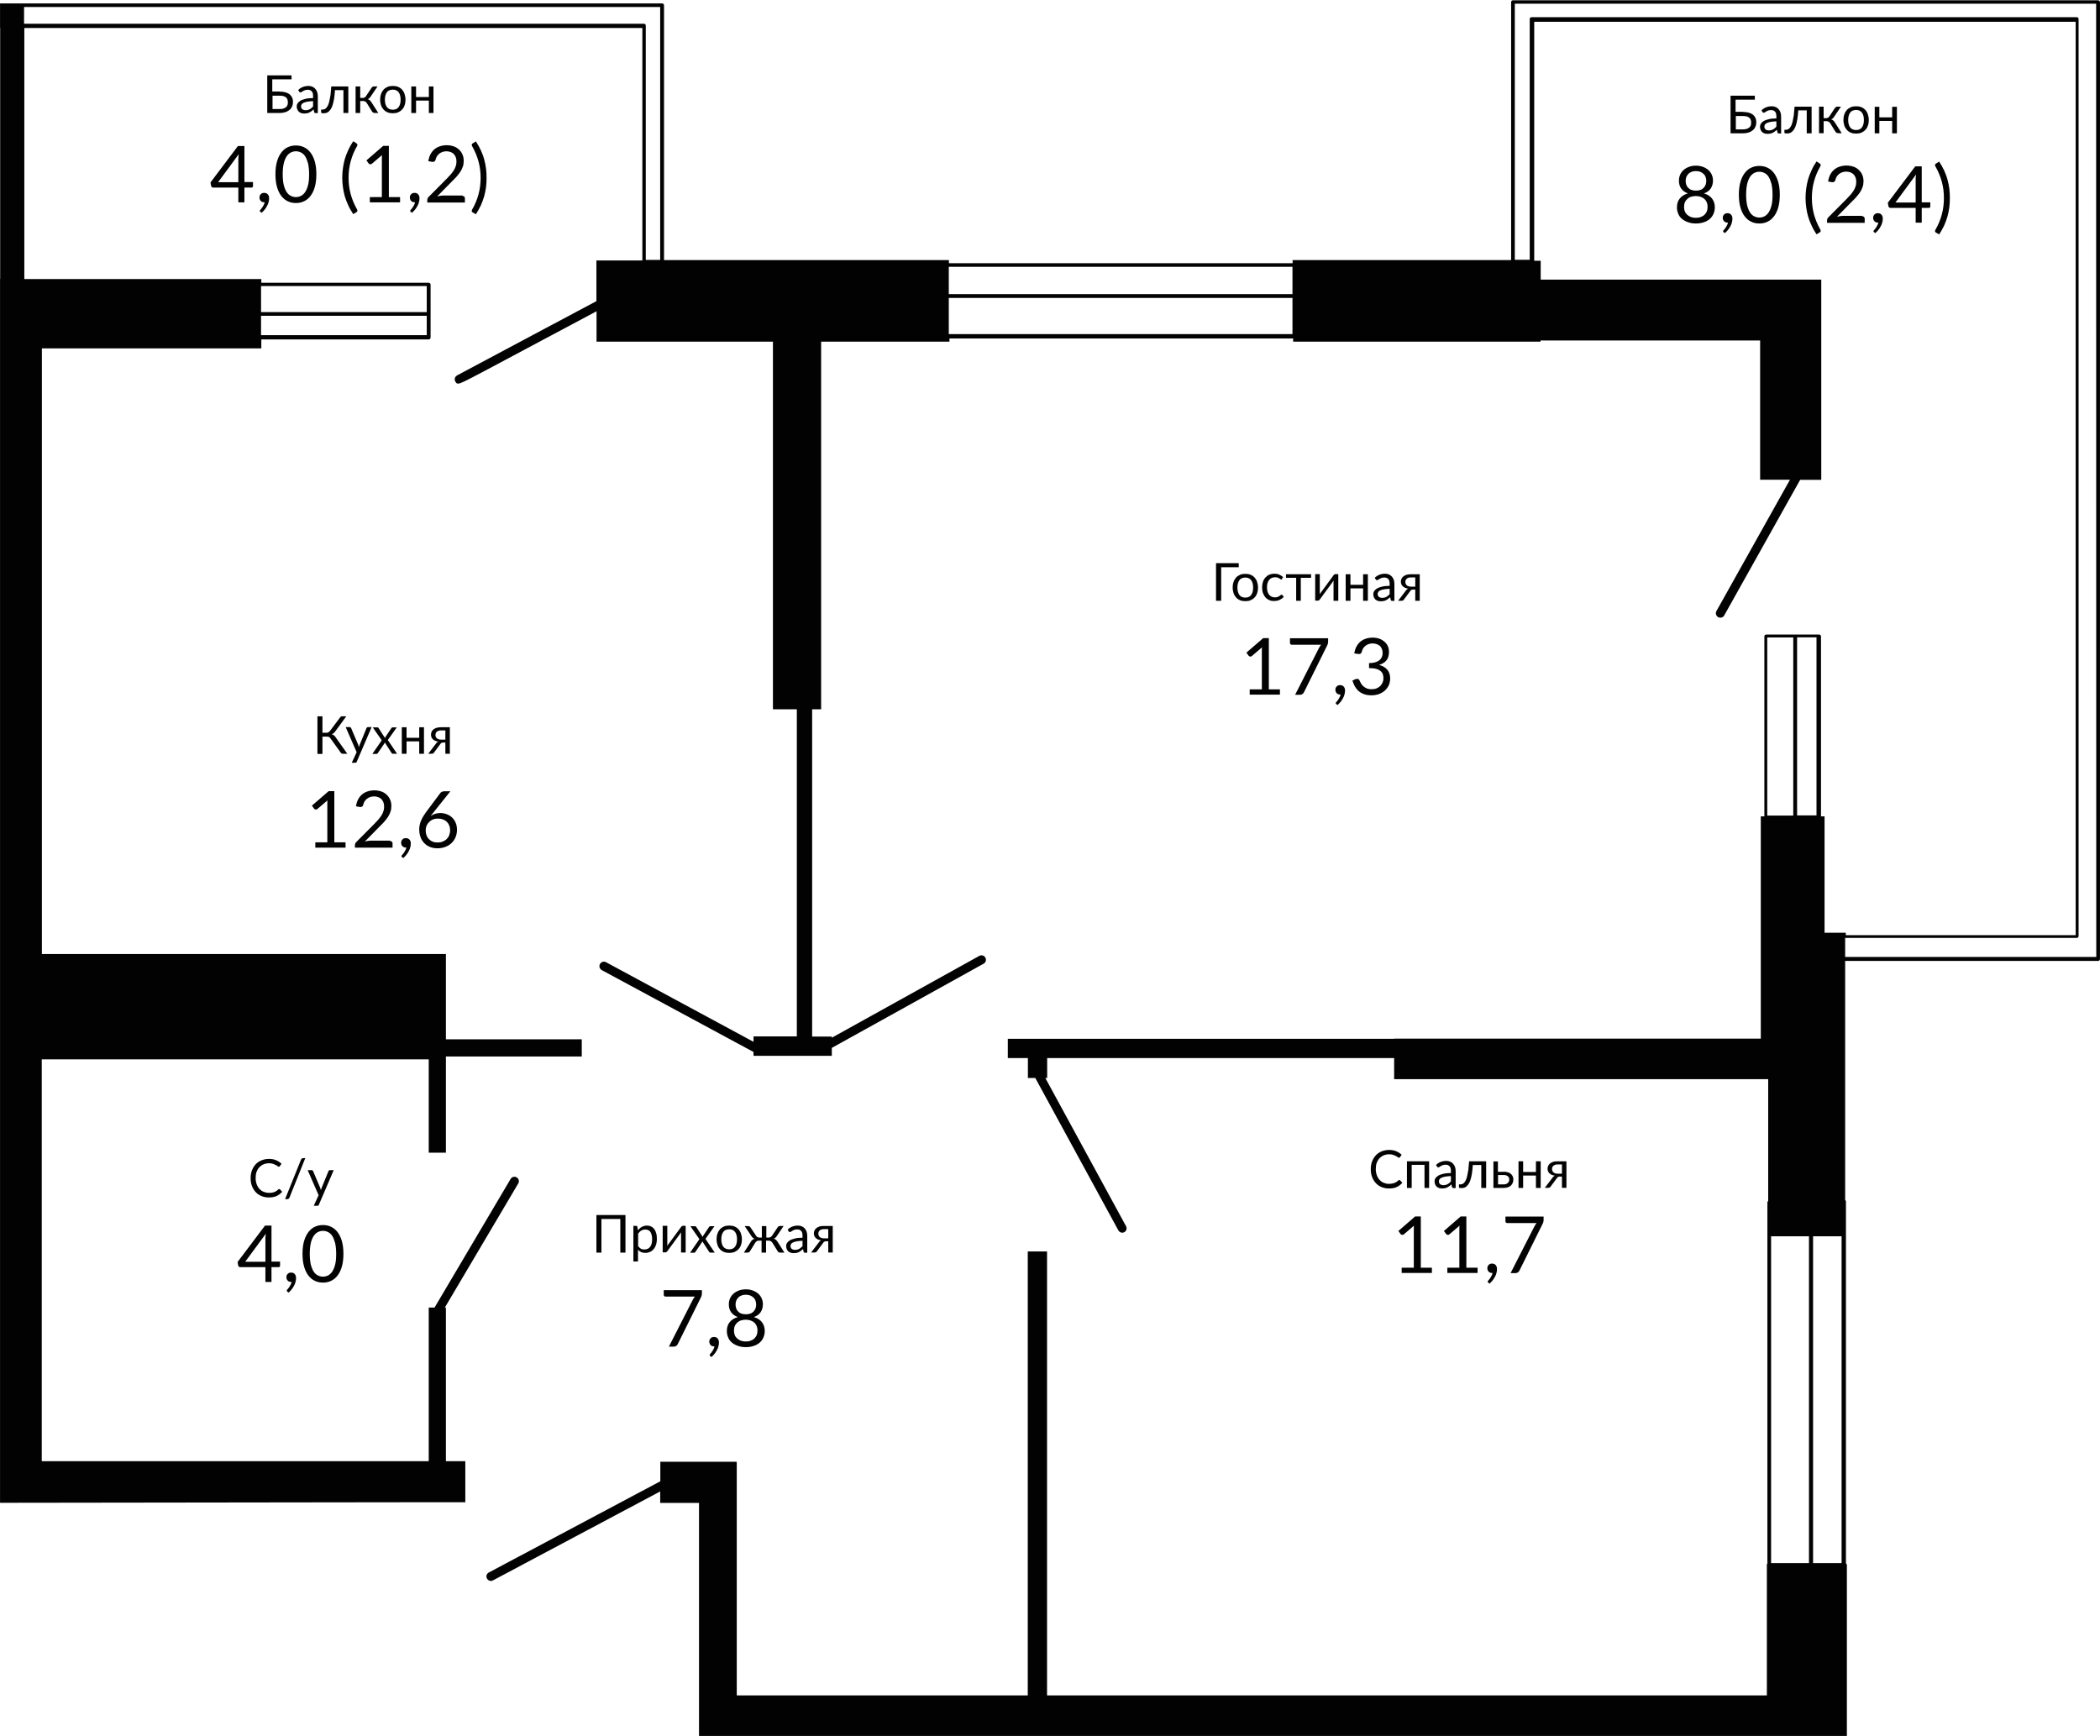 <?xml version="1.0" encoding="UTF-8"?>
<!DOCTYPE svg PUBLIC "-//W3C//DTD SVG 1.1//EN" "http://www.w3.org/Graphics/SVG/1.1/DTD/svg11.dtd">
<!-- Creator: CorelDRAW 2020 (64-Bit) -->
<svg xmlns="http://www.w3.org/2000/svg" xml:space="preserve" width="126.999mm" height="104.998mm" version="1.1" style="shape-rendering:geometricPrecision; text-rendering:geometricPrecision; image-rendering:optimizeQuality; fill-rule:evenodd; clip-rule:evenodd"
viewBox="0 0 159.05 131.5"
 xmlns:xlink="http://www.w3.org/1999/xlink"
 xmlns:xodm="http://www.corel.com/coreldraw/odm/2003">
 <defs>
  <style type="text/css">
   <![CDATA[
    .fil0 {fill:#020202;fill-rule:nonzero}
   ]]>
  </style>
 </defs>
 <g id="Слой_x0020_1">
  <g id="_2257543952">
   <g id="_3183466755360">
    <path class="fil0" d="M139.81 118.41l0 -27.39c0,-0.05 -0.02,-0.09 -0.06,-0.11l0 -18.12 19.16 0c0.08,0 0.14,-0.06 0.14,-0.14l0 -72.49c-0.01,-0.08 -0.07,-0.14 -0.14,-0.14l-44.32 0c-0.08,0 -0.14,0.06 -0.14,0.14l0 19.54 -16.55 0 0 0.24 -26.03 0 0 -0.24 -21.58 0 0 -19.3c0,-0.08 -0.06,-0.14 -0.14,-0.14l-50.15 0 0 0.28 0 1.28 0 0.28 0.01 0 0 19.02 -0.01 0 0 92.72 22.52 -0.03 7.8 -0.01 4.92 0 0 -3.11 -1.47 0 0 -11.64 -0.08 0 5.56 -9.4c0.1,-0.16 0.04,-0.36 -0.12,-0.46 -0.16,-0.1 -0.36,-0.04 -0.46,0.12l-5.76 9.74 -0.44 0 0 11.64 -29.31 0 0 -30.44 4.56 0 6.31 0 18.44 0 0 7.07 1.3 0 0 -7.07 0 -0.22 10.29 0 0 -1.3 -10.29 0 0 -6.46 -14.15 0 -5.58 0 -6.31 0 -4.56 0 0 -45.88 16.62 0 0 -0.68 12.68 0c0.08,0 0.14,-0.06 0.14,-0.14l0 -4.01c0,-0.08 -0.06,-0.14 -0.14,-0.14l-12.68 0 0 -0.28 -17.95 0 0 -19.02 46.81 0 0 17.61 -3.48 0 0 3.08c-3.85,2.06 -10.31,5.5 -10.54,5.62 -0.01,0.01 -0.02,0.01 -0.03,0.02 -0.16,0.1 -0.21,0.31 -0.11,0.46 0.06,0.09 0.09,0.15 0.2,0.15 0.2,0 0.64,-0.24 1.99,-0.95l8.5 -4.53 0 2.3 13.36 0 0 27.85 1.81 0 0 24.78 -3.28 0 0 0.41 -11.17 -6.03c-0.17,-0.09 -0.36,-0.03 -0.46,0.14 -0.09,0.17 -0.03,0.36 0.14,0.46l11.49 6.2 0 0.29 3.28 0 1.16 0 1.49 0 0 -0.6 11.5 -6.38c0.16,-0.09 0.22,-0.29 0.13,-0.46 -0.09,-0.16 -0.29,-0.22 -0.46,-0.13l-11.17 6.2 0 -0.09 -1.49 0 0 -24.79 0.68 0 0 -27.85 9.72 0 0 -0.24 26.03 0 0 0.24 18.74 0 0 -0.09 16.63 0 0 10.55 2.26 0 -5.57 9.95c-0.09,0.16 -0.03,0.36 0.13,0.46 0.05,0.03 0.11,0.04 0.17,0.04 0.12,0 0.24,-0.06 0.29,-0.17l5.75 -10.27 1.6 0 0 -10.55 0 -3.77 0 -0.85 -21.25 0 0 -1.43 -0.49 0 0 -18.1 41.01 0 0 69.19 -17.41 0 0 -0.18 -1.61 0 0 -8.82 -0.27 0 0 -13.63c0,-0.08 -0.06,-0.14 -0.14,-0.14l-4.01 0c-0.08,0 -0.14,0.06 -0.14,0.14l0 13.63 -0.27 0 0 16.84 -27.76 0 0 0.01 -29.27 0 0 1.46 1.52 0 0 1.51 0.56 0 6.29 11.54c0.06,0.11 0.18,0.18 0.29,0.18 0.05,0 0.11,-0.01 0.16,-0.04 0.17,-0.09 0.22,-0.29 0.13,-0.46l-6.11 -11.22 0.14 0 0 -1.51 26.28 0 0 1.6 28.33 0 0 9.22c-0.03,0.03 -0.06,0.07 -0.06,0.11l0 27.39 -0.04 0 0 9.96 -54.52 0 0 -33.63 -1.46 0 0 33.63 -22.04 0 0 -17.63 -0.01 0 0 -0.07 -5.78 0 0 1.48 -12.99 6.91c-0.17,0.09 -0.23,0.29 -0.14,0.46 0.06,0.11 0.18,0.18 0.29,0.18 0.05,0 0.11,-0.01 0.16,-0.04l12.67 -6.74 0 0.87 2.94 0 0 17.73 86.94 0 0 -13.09 -0.04 0 0 -0 0 -0zm-120.04 -96.74l12.55 0 0 1.97 -12.55 0 0 -1.97zm0 2.25l12.55 0 0 1.47 -12.55 0 0 -1.47zm30.23 -4.23l-1.09 0 0 -17.75c0,-0.08 -0.06,-0.14 -0.14,-0.14l-46.95 0 0 -1.27 48.18 0 0 19.16 -0 -0zm47.89 5.62l-26.03 0 0 -2.74 26.03 0 0 2.74zm0 -3.03l-26.03 0 0 -2.07 26.03 0 0 2.07zm38.22 39.49l0 -13.49 1.47 0 0 13.49 -1.47 0 0 0.01 0 -0.01zm-2.26 0.01l0 -13.49 1.97 0 0 13.49 -1.97 0zm3.16 56.63l-2.87 0 0 -24.76 2.87 0 0 24.76zm2.47 0l-2.16 0 0 -24.76 2.16 0 0 24.76zm0.26 -47.36l17.55 0c0.08,0 0.14,-0.06 0.14,-0.14l0 -69.47c0,-0.08 -0.06,-0.14 -0.14,-0.14l-41.29 0c-0.08,0 -0.14,0.06 -0.14,0.14l0 18.24 -1.13 0 0 -19.4 44.03 0 0.01 72.21 -19.02 0 0 -1.44 -0 0 -0 0z"/>
   </g>
   <g id="_3183466756656">
    <path class="fil0" d="M132.02 8.48c0.17,0 0.32,0.02 0.45,0.06 0.13,0.04 0.23,0.09 0.31,0.16 0.08,0.07 0.14,0.15 0.18,0.24 0.04,0.09 0.06,0.2 0.06,0.31 0,0.13 -0.02,0.25 -0.07,0.35 -0.04,0.11 -0.11,0.2 -0.2,0.27 -0.09,0.07 -0.19,0.13 -0.32,0.17 -0.13,0.04 -0.27,0.06 -0.42,0.06l-0.94 0 0 -2.85 1.84 0 0 0.3 -1.46 0 0 0.92 0.55 0 0 0zm-0 1.32c0.11,0 0.21,-0.01 0.28,-0.04 0.08,-0.03 0.14,-0.06 0.19,-0.1 0.05,-0.04 0.09,-0.1 0.11,-0.16 0.02,-0.06 0.03,-0.13 0.03,-0.21 0,-0.08 -0.01,-0.15 -0.03,-0.21 -0.02,-0.06 -0.06,-0.11 -0.11,-0.16 -0.05,-0.04 -0.11,-0.08 -0.19,-0.1 -0.08,-0.02 -0.17,-0.03 -0.28,-0.03l-0.55 0 0 1.01 0.55 0 0 -0 0 -0z"/>
    <path class="fil0" d="M133.4 8.37c0.11,-0.11 0.23,-0.19 0.36,-0.24 0.13,-0.05 0.27,-0.08 0.43,-0.08 0.11,0 0.21,0.02 0.3,0.06 0.09,0.04 0.16,0.09 0.22,0.16 0.06,0.07 0.11,0.15 0.14,0.24 0.03,0.09 0.05,0.2 0.05,0.31l0 1.29 -0.16 0c-0.03,0 -0.06,-0.01 -0.08,-0.02 -0.02,-0.01 -0.03,-0.03 -0.04,-0.07l-0.04 -0.19c-0.05,0.05 -0.11,0.09 -0.16,0.13 -0.05,0.04 -0.1,0.07 -0.16,0.1 -0.06,0.03 -0.12,0.05 -0.18,0.06 -0.06,0.01 -0.13,0.02 -0.21,0.02 -0.08,0 -0.15,-0.01 -0.22,-0.03 -0.07,-0.02 -0.13,-0.06 -0.18,-0.1 -0.05,-0.04 -0.09,-0.1 -0.12,-0.17 -0.03,-0.07 -0.05,-0.15 -0.05,-0.24 0,-0.08 0.02,-0.16 0.07,-0.23 0.04,-0.07 0.12,-0.14 0.21,-0.2 0.1,-0.06 0.23,-0.1 0.38,-0.14 0.16,-0.04 0.35,-0.06 0.58,-0.06l0 -0.16c0,-0.16 -0.03,-0.28 -0.1,-0.35 -0.07,-0.08 -0.17,-0.12 -0.29,-0.12 -0.09,0 -0.16,0.01 -0.22,0.03 -0.06,0.02 -0.11,0.05 -0.15,0.07 -0.04,0.03 -0.08,0.05 -0.11,0.07 -0.03,0.02 -0.06,0.03 -0.09,0.03 -0.02,0 -0.04,-0.01 -0.06,-0.02 -0.02,-0.01 -0.03,-0.03 -0.04,-0.05l-0.07 -0.12 0 0zm1.14 0.82c-0.16,0.01 -0.3,0.02 -0.42,0.04 -0.12,0.02 -0.21,0.05 -0.28,0.08 -0.07,0.03 -0.13,0.07 -0.16,0.12 -0.03,0.05 -0.05,0.1 -0.05,0.15 0,0.05 0.01,0.1 0.03,0.14 0.02,0.04 0.04,0.07 0.07,0.09 0.03,0.02 0.07,0.04 0.11,0.05 0.04,0.01 0.08,0.02 0.13,0.02 0.06,0 0.12,-0.01 0.17,-0.02 0.05,-0.01 0.1,-0.03 0.15,-0.06 0.05,-0.02 0.09,-0.05 0.13,-0.09 0.04,-0.03 0.08,-0.07 0.12,-0.11l0 -0.41 0 0z"/>
    <path class="fil0" d="M137.19 10.1l-0.35 0 0 -1.74 -0.64 0c-0.02,0.26 -0.04,0.48 -0.07,0.66 -0.03,0.19 -0.07,0.34 -0.11,0.47 -0.04,0.13 -0.09,0.24 -0.15,0.32 -0.06,0.08 -0.11,0.15 -0.17,0.19 -0.06,0.05 -0.12,0.08 -0.19,0.09 -0.06,0.02 -0.13,0.02 -0.19,0.02 -0.11,0 -0.17,-0.02 -0.17,-0.05l0 -0.23 0.1 0c0.05,0 0.09,-0.01 0.14,-0.02 0.05,-0.02 0.09,-0.05 0.14,-0.09 0.04,-0.05 0.09,-0.11 0.13,-0.19 0.04,-0.08 0.08,-0.19 0.11,-0.32 0.03,-0.13 0.06,-0.29 0.09,-0.47 0.02,-0.19 0.04,-0.41 0.06,-0.66l1.29 0 0 2.01 0 0z"/>
    <path class="fil0" d="M138.98 8.18c0.02,-0.03 0.04,-0.05 0.07,-0.07 0.03,-0.02 0.06,-0.03 0.1,-0.03l0.28 0 -0.52 0.77c-0.03,0.05 -0.07,0.09 -0.1,0.12 -0.03,0.03 -0.08,0.06 -0.13,0.07 0.06,0.02 0.12,0.04 0.16,0.08 0.04,0.04 0.08,0.08 0.12,0.14l0.53 0.83 -0.24 0c-0.06,0 -0.11,-0.01 -0.15,-0.03 -0.03,-0.02 -0.06,-0.05 -0.09,-0.09l-0.39 -0.63c-0.06,-0.1 -0.16,-0.16 -0.28,-0.16l-0.22 0 0 0.91 -0.35 0 0 -2.01 0.35 0 0 0.87 0.19 0c0.11,0 0.19,-0.05 0.25,-0.14l0.42 -0.64 0 -0z"/>
    <path class="fil0" d="M140.58 8.05c0.15,0 0.28,0.02 0.4,0.07 0.12,0.05 0.22,0.12 0.3,0.21 0.08,0.09 0.15,0.2 0.19,0.33 0.04,0.13 0.07,0.27 0.07,0.43 0,0.16 -0.02,0.3 -0.07,0.43 -0.04,0.13 -0.11,0.24 -0.19,0.32 -0.08,0.09 -0.19,0.16 -0.3,0.21 -0.12,0.05 -0.25,0.07 -0.4,0.07 -0.15,0 -0.28,-0.02 -0.4,-0.07 -0.12,-0.05 -0.22,-0.12 -0.3,-0.21 -0.08,-0.09 -0.15,-0.2 -0.19,-0.32 -0.04,-0.13 -0.07,-0.27 -0.07,-0.43 0,-0.16 0.02,-0.3 0.07,-0.43 0.04,-0.13 0.11,-0.24 0.19,-0.33 0.08,-0.09 0.19,-0.16 0.3,-0.21 0.12,-0.05 0.25,-0.07 0.4,-0.07zm0 1.8c0.2,0 0.35,-0.07 0.44,-0.2 0.1,-0.13 0.15,-0.32 0.15,-0.56 0,-0.24 -0.05,-0.43 -0.15,-0.56 -0.1,-0.13 -0.24,-0.2 -0.44,-0.2 -0.1,0 -0.19,0.02 -0.26,0.05 -0.08,0.03 -0.14,0.08 -0.19,0.15 -0.05,0.07 -0.09,0.15 -0.11,0.24 -0.03,0.09 -0.04,0.2 -0.04,0.32 0,0.24 0.05,0.42 0.15,0.56 0.1,0.13 0.24,0.2 0.45,0.2l-0 -0z"/>
    <polygon class="fil0" points="143.67,8.09 143.67,10.1 143.31,10.1 143.31,9.16 142.34,9.16 142.34,10.1 141.99,10.1 141.99,8.09 142.34,8.09 142.34,8.89 143.31,8.89 143.31,8.09 "/>
   </g>
   <g id="_3183466758240">
    <path class="fil0" d="M129.05 14.65c0.27,0.08 0.47,0.2 0.61,0.38 0.14,0.18 0.22,0.4 0.22,0.68 0,0.19 -0.04,0.35 -0.11,0.51 -0.07,0.15 -0.17,0.28 -0.29,0.38 -0.13,0.11 -0.28,0.19 -0.45,0.24 -0.18,0.06 -0.37,0.09 -0.58,0.09 -0.21,0 -0.41,-0.03 -0.58,-0.09 -0.18,-0.06 -0.33,-0.14 -0.46,-0.24 -0.13,-0.11 -0.23,-0.23 -0.29,-0.38 -0.07,-0.15 -0.11,-0.32 -0.11,-0.51 0,-0.28 0.07,-0.5 0.22,-0.68 0.14,-0.18 0.35,-0.3 0.61,-0.38 -0.23,-0.08 -0.39,-0.21 -0.51,-0.37 -0.12,-0.17 -0.17,-0.36 -0.17,-0.6 0,-0.16 0.03,-0.3 0.09,-0.44 0.06,-0.14 0.15,-0.26 0.26,-0.36 0.11,-0.1 0.25,-0.18 0.41,-0.24 0.16,-0.06 0.33,-0.09 0.53,-0.09 0.19,0 0.37,0.03 0.53,0.09 0.16,0.06 0.29,0.14 0.41,0.24 0.11,0.1 0.2,0.22 0.26,0.36 0.06,0.14 0.09,0.28 0.09,0.44 0,0.23 -0.06,0.43 -0.17,0.6 -0.12,0.17 -0.28,0.29 -0.51,0.37l0 0zm-0.61 1.85c0.14,0 0.27,-0.02 0.37,-0.06 0.11,-0.04 0.21,-0.09 0.28,-0.17 0.08,-0.07 0.14,-0.16 0.18,-0.25 0.04,-0.1 0.06,-0.21 0.06,-0.33 0,-0.15 -0.02,-0.27 -0.07,-0.38 -0.05,-0.11 -0.11,-0.19 -0.2,-0.26 -0.08,-0.07 -0.18,-0.11 -0.28,-0.15 -0.11,-0.03 -0.22,-0.05 -0.34,-0.05 -0.12,0 -0.23,0.02 -0.34,0.05 -0.11,0.03 -0.2,0.08 -0.28,0.15 -0.08,0.07 -0.15,0.15 -0.2,0.26 -0.05,0.1 -0.07,0.23 -0.07,0.38 0,0.12 0.02,0.23 0.06,0.33 0.04,0.1 0.1,0.18 0.18,0.25 0.08,0.07 0.17,0.13 0.28,0.17 0.11,0.04 0.24,0.06 0.37,0.06l-0 0zm0 -3.54c-0.13,0 -0.24,0.02 -0.33,0.06 -0.1,0.04 -0.18,0.09 -0.24,0.16 -0.07,0.07 -0.11,0.14 -0.15,0.23 -0.03,0.09 -0.05,0.18 -0.05,0.28 0,0.1 0.01,0.19 0.04,0.28 0.03,0.09 0.07,0.17 0.14,0.24 0.06,0.07 0.14,0.13 0.24,0.17 0.1,0.04 0.22,0.06 0.36,0.06 0.14,0 0.26,-0.02 0.36,-0.06 0.1,-0.04 0.18,-0.1 0.24,-0.17 0.06,-0.07 0.11,-0.15 0.14,-0.24 0.03,-0.09 0.04,-0.19 0.04,-0.28 0,-0.1 -0.02,-0.19 -0.05,-0.28 -0.03,-0.09 -0.08,-0.17 -0.15,-0.23 -0.07,-0.07 -0.15,-0.12 -0.24,-0.16 -0.1,-0.04 -0.21,-0.06 -0.34,-0.06l-0 0z"/>
    <path class="fil0" d="M130.55 17.6c-0.02,-0.01 -0.03,-0.03 -0.03,-0.04 -0.01,-0.01 -0.01,-0.03 -0.01,-0.05 0,-0.01 0,-0.03 0.01,-0.04 0.01,-0.01 0.02,-0.03 0.03,-0.04 0.02,-0.02 0.05,-0.05 0.08,-0.09 0.03,-0.04 0.06,-0.08 0.09,-0.13 0.03,-0.05 0.06,-0.1 0.09,-0.16 0.03,-0.06 0.05,-0.12 0.06,-0.19 -0.01,0 -0.01,0 -0.02,0 -0.01,0 -0.01,0 -0.02,0 -0.1,0 -0.19,-0.03 -0.25,-0.1 -0.07,-0.07 -0.1,-0.16 -0.1,-0.27 0,-0.09 0.03,-0.17 0.1,-0.24 0.06,-0.07 0.15,-0.1 0.26,-0.1 0.06,0 0.11,0.01 0.16,0.03 0.05,0.02 0.08,0.05 0.12,0.09 0.03,0.04 0.05,0.08 0.07,0.13 0.02,0.05 0.02,0.11 0.02,0.17 0,0.09 -0.01,0.18 -0.04,0.28 -0.02,0.1 -0.06,0.19 -0.11,0.28 -0.05,0.1 -0.11,0.19 -0.18,0.28 -0.07,0.09 -0.15,0.17 -0.24,0.25l-0.09 -0.08 -0 0z"/>
    <path class="fil0" d="M134.8 14.75c0,0.37 -0.04,0.7 -0.12,0.97 -0.08,0.28 -0.19,0.5 -0.33,0.68 -0.14,0.18 -0.3,0.31 -0.49,0.4 -0.19,0.09 -0.39,0.13 -0.61,0.13 -0.22,0 -0.42,-0.04 -0.61,-0.13 -0.19,-0.09 -0.35,-0.22 -0.49,-0.4 -0.14,-0.18 -0.25,-0.4 -0.33,-0.68 -0.08,-0.27 -0.12,-0.6 -0.12,-0.97 0,-0.37 0.04,-0.7 0.12,-0.97 0.08,-0.28 0.19,-0.5 0.33,-0.68 0.14,-0.18 0.3,-0.32 0.49,-0.4 0.19,-0.09 0.39,-0.13 0.61,-0.13 0.22,0 0.42,0.04 0.61,0.13 0.19,0.09 0.35,0.22 0.49,0.4 0.14,0.18 0.25,0.41 0.33,0.68 0.08,0.27 0.12,0.6 0.12,0.97zm-0.55 0c0,-0.32 -0.03,-0.6 -0.08,-0.82 -0.06,-0.22 -0.13,-0.4 -0.22,-0.54 -0.09,-0.14 -0.2,-0.23 -0.32,-0.29 -0.12,-0.06 -0.25,-0.09 -0.38,-0.09 -0.13,0 -0.26,0.03 -0.38,0.09 -0.12,0.06 -0.23,0.16 -0.32,0.29 -0.09,0.14 -0.17,0.32 -0.22,0.54 -0.05,0.22 -0.08,0.5 -0.08,0.82 0,0.32 0.03,0.6 0.08,0.82 0.06,0.22 0.13,0.4 0.22,0.53 0.09,0.14 0.2,0.23 0.32,0.29 0.12,0.06 0.25,0.09 0.38,0.09 0.13,0 0.26,-0.03 0.38,-0.09 0.12,-0.06 0.23,-0.16 0.32,-0.29 0.09,-0.14 0.17,-0.32 0.22,-0.53 0.06,-0.22 0.08,-0.49 0.08,-0.82z"/>
    <path class="fil0" d="M137.23 15c0,0.42 0.05,0.84 0.16,1.24 0.11,0.4 0.27,0.78 0.48,1.15 0.03,0.06 0.04,0.11 0.02,0.14 -0.02,0.03 -0.04,0.06 -0.07,0.08l-0.24 0.14c-0.15,-0.23 -0.28,-0.45 -0.38,-0.68 -0.11,-0.23 -0.19,-0.45 -0.26,-0.68 -0.06,-0.23 -0.11,-0.45 -0.14,-0.69 -0.03,-0.23 -0.05,-0.47 -0.05,-0.71 0,-0.24 0.02,-0.48 0.05,-0.71 0.03,-0.23 0.08,-0.46 0.14,-0.69 0.07,-0.23 0.15,-0.45 0.26,-0.68 0.1,-0.23 0.23,-0.45 0.38,-0.68l0.24 0.15c0.03,0.02 0.05,0.05 0.07,0.08 0.02,0.03 0.01,0.08 -0.02,0.14 -0.21,0.36 -0.37,0.74 -0.48,1.15 -0.11,0.4 -0.16,0.82 -0.16,1.24l0 0z"/>
    <path class="fil0" d="M141.04 16.38c0.06,0 0.1,0.02 0.14,0.05 0.03,0.03 0.05,0.08 0.05,0.13l0 0.32 -2.85 0 0 -0.18c0,-0.04 0.01,-0.08 0.02,-0.12 0.02,-0.04 0.04,-0.08 0.07,-0.11l1.37 -1.38c0.11,-0.12 0.22,-0.23 0.31,-0.33 0.09,-0.11 0.17,-0.21 0.24,-0.32 0.07,-0.11 0.12,-0.22 0.15,-0.33 0.04,-0.11 0.05,-0.23 0.05,-0.35 0,-0.13 -0.02,-0.24 -0.06,-0.33 -0.04,-0.09 -0.09,-0.17 -0.16,-0.24 -0.07,-0.06 -0.15,-0.11 -0.24,-0.14 -0.09,-0.03 -0.2,-0.05 -0.3,-0.05 -0.11,0 -0.21,0.02 -0.3,0.05 -0.09,0.03 -0.17,0.08 -0.24,0.13 -0.07,0.06 -0.13,0.12 -0.18,0.2 -0.05,0.08 -0.08,0.16 -0.1,0.26 -0.02,0.07 -0.06,0.12 -0.1,0.14 -0.04,0.02 -0.1,0.03 -0.17,0.02l-0.28 -0.05c0.03,-0.2 0.08,-0.37 0.16,-0.52 0.08,-0.15 0.18,-0.28 0.3,-0.38 0.12,-0.1 0.26,-0.18 0.42,-0.23 0.16,-0.05 0.33,-0.08 0.51,-0.08 0.18,0 0.35,0.03 0.51,0.08 0.16,0.05 0.29,0.13 0.41,0.24 0.11,0.1 0.21,0.23 0.27,0.37 0.07,0.15 0.1,0.32 0.1,0.5 0,0.16 -0.02,0.31 -0.07,0.44 -0.05,0.14 -0.11,0.27 -0.19,0.39 -0.08,0.12 -0.18,0.24 -0.28,0.36 -0.11,0.12 -0.22,0.24 -0.34,0.35l-1.13 1.15c0.08,-0.02 0.16,-0.04 0.24,-0.05 0.08,-0.01 0.16,-0.02 0.24,-0.02l1.44 0 0 0.01 -0 0z"/>
    <path class="fil0" d="M141.94 17.6c-0.02,-0.01 -0.03,-0.03 -0.03,-0.04 -0.01,-0.01 -0.01,-0.03 -0.01,-0.05 0,-0.01 0,-0.03 0.01,-0.04 0.01,-0.01 0.02,-0.03 0.03,-0.04 0.02,-0.02 0.05,-0.05 0.08,-0.09 0.03,-0.04 0.06,-0.08 0.09,-0.13 0.03,-0.05 0.06,-0.1 0.09,-0.16 0.03,-0.06 0.05,-0.12 0.06,-0.19 -0.01,0 -0.01,0 -0.02,0 -0.01,0 -0.01,0 -0.02,0 -0.1,0 -0.19,-0.03 -0.25,-0.1 -0.07,-0.07 -0.1,-0.16 -0.1,-0.27 0,-0.09 0.03,-0.17 0.1,-0.24 0.06,-0.07 0.15,-0.1 0.26,-0.1 0.06,0 0.11,0.01 0.16,0.03 0.05,0.02 0.08,0.05 0.12,0.09 0.03,0.04 0.05,0.08 0.07,0.13 0.02,0.05 0.02,0.11 0.02,0.17 0,0.09 -0.01,0.18 -0.04,0.28 -0.02,0.1 -0.06,0.19 -0.11,0.28 -0.05,0.1 -0.11,0.19 -0.18,0.28 -0.07,0.09 -0.15,0.17 -0.24,0.25l-0.09 -0.08 -0 0z"/>
    <path class="fil0" d="M146.2 15.34l0 0.3c0,0.03 -0.01,0.06 -0.03,0.08 -0.02,0.02 -0.05,0.03 -0.09,0.03l-0.53 0 0 1.12 -0.46 0 0 -1.12 -1.9 0c-0.04,0 -0.07,-0.01 -0.1,-0.03 -0.03,-0.02 -0.05,-0.05 -0.06,-0.09l-0.05 -0.27 2.08 -2.76 0.49 0 0 2.73 0.65 0 0 0 0 0zm-1.11 0l0 -1.76c0,-0.05 0,-0.11 0.01,-0.17 0,-0.06 0.01,-0.13 0.02,-0.19l-1.56 2.12 1.53 0 -0 0z"/>
    <path class="fil0" d="M147.23 15c0,-0.42 -0.05,-0.84 -0.16,-1.24 -0.11,-0.4 -0.27,-0.78 -0.48,-1.15 -0.02,-0.03 -0.03,-0.06 -0.03,-0.08 -0,-0.02 -0,-0.04 0,-0.06 0.01,-0.02 0.02,-0.03 0.03,-0.05 0.01,-0.01 0.03,-0.02 0.04,-0.03l0.24 -0.15c0.15,0.23 0.28,0.46 0.38,0.68 0.1,0.23 0.19,0.45 0.25,0.68 0.06,0.23 0.11,0.45 0.14,0.69 0.03,0.23 0.04,0.47 0.04,0.71 0,0.24 -0.01,0.48 -0.04,0.71 -0.03,0.23 -0.08,0.46 -0.14,0.69 -0.07,0.23 -0.15,0.45 -0.25,0.68 -0.11,0.23 -0.23,0.45 -0.38,0.68l-0.24 -0.14c-0.02,-0.01 -0.03,-0.02 -0.04,-0.03 -0.01,-0.01 -0.02,-0.03 -0.03,-0.05 -0.01,-0.02 -0.01,-0.04 -0,-0.06 0,-0.02 0.01,-0.05 0.03,-0.08 0.21,-0.36 0.37,-0.74 0.48,-1.15 0.11,-0.4 0.16,-0.82 0.16,-1.24z"/>
   </g>
   <g id="_3183466763136">
    <path class="fil0" d="M21.19 6.94c0.17,0 0.32,0.02 0.45,0.06 0.13,0.04 0.23,0.09 0.31,0.16 0.08,0.07 0.14,0.15 0.18,0.24 0.04,0.09 0.06,0.2 0.06,0.31 0,0.13 -0.02,0.25 -0.07,0.35 -0.04,0.11 -0.11,0.2 -0.2,0.27 -0.09,0.07 -0.19,0.13 -0.32,0.17 -0.13,0.04 -0.27,0.06 -0.42,0.06l-0.94 0 0 -2.85 1.84 0 0 0.3 -1.46 0 0 0.92 0.55 0 0 0zm-0 1.32c0.11,0 0.21,-0.01 0.28,-0.04 0.08,-0.03 0.14,-0.06 0.19,-0.1 0.05,-0.04 0.09,-0.1 0.11,-0.16 0.02,-0.06 0.03,-0.13 0.03,-0.21 0,-0.08 -0.01,-0.15 -0.03,-0.21 -0.02,-0.06 -0.06,-0.11 -0.11,-0.16 -0.05,-0.04 -0.11,-0.08 -0.19,-0.1 -0.08,-0.02 -0.17,-0.03 -0.28,-0.03l-0.55 0 0 1.01 0.55 0 0 -0 0 -0z"/>
    <path class="fil0" d="M22.57 6.83c0.11,-0.11 0.23,-0.19 0.36,-0.24 0.13,-0.05 0.27,-0.08 0.43,-0.08 0.11,0 0.21,0.02 0.3,0.06 0.09,0.04 0.16,0.09 0.22,0.16 0.06,0.07 0.11,0.15 0.14,0.24 0.03,0.09 0.05,0.2 0.05,0.31l0 1.29 -0.16 0c-0.03,0 -0.06,-0.01 -0.08,-0.02 -0.02,-0.01 -0.03,-0.03 -0.04,-0.07l-0.04 -0.19c-0.05,0.05 -0.11,0.09 -0.16,0.13 -0.05,0.04 -0.1,0.07 -0.16,0.1 -0.06,0.03 -0.12,0.05 -0.18,0.06 -0.06,0.01 -0.13,0.02 -0.21,0.02 -0.08,0 -0.15,-0.01 -0.22,-0.03 -0.07,-0.02 -0.13,-0.06 -0.18,-0.1 -0.05,-0.04 -0.09,-0.1 -0.12,-0.17 -0.03,-0.07 -0.05,-0.15 -0.05,-0.24 0,-0.08 0.02,-0.16 0.07,-0.23 0.04,-0.07 0.12,-0.14 0.21,-0.2 0.1,-0.06 0.23,-0.1 0.38,-0.14 0.16,-0.04 0.35,-0.06 0.58,-0.06l0 -0.16c0,-0.16 -0.03,-0.28 -0.1,-0.35 -0.07,-0.08 -0.17,-0.12 -0.29,-0.12 -0.09,0 -0.16,0.01 -0.22,0.03 -0.06,0.02 -0.11,0.05 -0.15,0.07 -0.04,0.03 -0.08,0.05 -0.11,0.07 -0.03,0.02 -0.06,0.03 -0.09,0.03 -0.02,0 -0.04,-0.01 -0.06,-0.02 -0.02,-0.01 -0.03,-0.03 -0.04,-0.05l-0.07 -0.12 0 0zm1.14 0.83c-0.16,0.01 -0.3,0.02 -0.42,0.04 -0.12,0.02 -0.21,0.05 -0.28,0.08 -0.07,0.03 -0.13,0.07 -0.16,0.12 -0.03,0.05 -0.05,0.1 -0.05,0.15 0,0.05 0.01,0.1 0.03,0.14 0.02,0.04 0.04,0.07 0.07,0.09 0.03,0.02 0.07,0.04 0.11,0.05 0.04,0.01 0.08,0.02 0.13,0.02 0.06,0 0.12,-0.01 0.17,-0.02 0.05,-0.01 0.1,-0.03 0.15,-0.06 0.05,-0.02 0.09,-0.05 0.13,-0.09 0.04,-0.03 0.08,-0.07 0.12,-0.11l0 -0.41 0 0z"/>
    <path class="fil0" d="M26.36 8.56l-0.35 0 0 -1.73 -0.64 0c-0.02,0.26 -0.04,0.48 -0.07,0.66 -0.03,0.19 -0.07,0.34 -0.11,0.47 -0.04,0.13 -0.09,0.24 -0.15,0.32 -0.06,0.08 -0.11,0.15 -0.17,0.19 -0.06,0.05 -0.12,0.08 -0.19,0.09 -0.06,0.02 -0.13,0.02 -0.19,0.02 -0.11,0 -0.17,-0.02 -0.17,-0.05l0 -0.23 0.1 0c0.05,0 0.09,-0.01 0.14,-0.02 0.05,-0.02 0.09,-0.05 0.14,-0.09 0.04,-0.05 0.09,-0.11 0.13,-0.19 0.04,-0.08 0.08,-0.19 0.11,-0.32 0.03,-0.13 0.06,-0.29 0.09,-0.47 0.02,-0.19 0.04,-0.41 0.06,-0.66l1.29 0 0 2.01 0 0z"/>
    <path class="fil0" d="M28.14 6.65c0.02,-0.03 0.04,-0.05 0.07,-0.07 0.03,-0.02 0.06,-0.03 0.1,-0.03l0.28 0 -0.52 0.77c-0.03,0.05 -0.07,0.09 -0.1,0.12 -0.03,0.03 -0.08,0.06 -0.13,0.07 0.06,0.02 0.12,0.04 0.16,0.08 0.04,0.04 0.08,0.08 0.12,0.14l0.53 0.83 -0.24 0c-0.06,0 -0.11,-0.01 -0.15,-0.03 -0.03,-0.02 -0.06,-0.05 -0.09,-0.09l-0.39 -0.63c-0.06,-0.1 -0.16,-0.16 -0.28,-0.16l-0.22 0 0 0.91 -0.35 0 0 -2.01 0.35 0 0 0.87 0.19 0c0.11,0 0.19,-0.05 0.25,-0.14l0.42 -0.63 0 -0z"/>
    <path class="fil0" d="M29.75 6.51c0.15,0 0.28,0.02 0.4,0.07 0.12,0.05 0.22,0.12 0.3,0.21 0.08,0.09 0.15,0.2 0.19,0.33 0.04,0.13 0.07,0.27 0.07,0.43 0,0.16 -0.02,0.3 -0.07,0.43 -0.04,0.13 -0.11,0.24 -0.19,0.32 -0.08,0.09 -0.19,0.16 -0.3,0.21 -0.12,0.05 -0.25,0.07 -0.4,0.07 -0.15,0 -0.28,-0.02 -0.4,-0.07 -0.12,-0.05 -0.22,-0.12 -0.3,-0.21 -0.08,-0.09 -0.15,-0.2 -0.19,-0.32 -0.04,-0.13 -0.07,-0.27 -0.07,-0.43 0,-0.16 0.02,-0.3 0.07,-0.43 0.04,-0.13 0.11,-0.24 0.19,-0.33 0.08,-0.09 0.19,-0.16 0.3,-0.21 0.12,-0.05 0.25,-0.07 0.4,-0.07zm0 1.8c0.2,0 0.35,-0.07 0.44,-0.2 0.1,-0.13 0.15,-0.32 0.15,-0.56 0,-0.24 -0.05,-0.43 -0.15,-0.56 -0.1,-0.13 -0.24,-0.2 -0.44,-0.2 -0.1,0 -0.19,0.02 -0.26,0.05 -0.08,0.03 -0.14,0.08 -0.19,0.15 -0.05,0.07 -0.09,0.15 -0.11,0.24 -0.03,0.09 -0.04,0.2 -0.04,0.32 0,0.24 0.05,0.42 0.15,0.56 0.1,0.13 0.24,0.2 0.45,0.2l-0 -0z"/>
    <polygon class="fil0" points="32.83,6.55 32.83,8.56 32.48,8.56 32.48,7.62 31.51,7.62 31.51,8.56 31.15,8.56 31.15,6.55 31.51,6.55 31.51,7.35 32.48,7.35 32.48,6.55 "/>
   </g>
   <g id="_3183466761264">
    <path class="fil0" d="M19.16 13.8l0 0.3c0,0.03 -0.01,0.06 -0.03,0.08 -0.02,0.02 -0.05,0.03 -0.09,0.03l-0.53 0 0 1.12 -0.46 0 0 -1.12 -1.9 0c-0.04,0 -0.07,-0.01 -0.1,-0.03 -0.03,-0.02 -0.05,-0.05 -0.06,-0.09l-0.05 -0.27 2.08 -2.76 0.49 0 0 2.73 0.65 0 0 0 0 0zm-1.11 0l0 -1.76c0,-0.05 0,-0.11 0.01,-0.17 0,-0.06 0.01,-0.13 0.02,-0.19l-1.56 2.12 1.53 0 -0 0z"/>
    <path class="fil0" d="M19.72 16.06c-0.02,-0.01 -0.03,-0.03 -0.03,-0.04 -0.01,-0.01 -0.01,-0.03 -0.01,-0.05 0,-0.01 0,-0.03 0.01,-0.04 0.01,-0.01 0.02,-0.03 0.03,-0.04 0.02,-0.02 0.05,-0.05 0.08,-0.09 0.03,-0.04 0.06,-0.08 0.09,-0.13 0.03,-0.05 0.06,-0.1 0.09,-0.16 0.03,-0.06 0.05,-0.12 0.06,-0.19 -0.01,0 -0.01,0 -0.02,0 -0.01,0 -0.01,0 -0.02,0 -0.1,0 -0.19,-0.03 -0.25,-0.1 -0.07,-0.07 -0.1,-0.16 -0.1,-0.27 0,-0.09 0.03,-0.17 0.1,-0.24 0.06,-0.07 0.15,-0.1 0.26,-0.1 0.06,0 0.11,0.01 0.16,0.03 0.05,0.02 0.08,0.05 0.12,0.09 0.03,0.04 0.05,0.08 0.07,0.13 0.02,0.05 0.02,0.11 0.02,0.17 0,0.09 -0.01,0.18 -0.04,0.28 -0.02,0.1 -0.06,0.19 -0.11,0.28 -0.05,0.1 -0.11,0.19 -0.18,0.28 -0.07,0.09 -0.15,0.17 -0.24,0.25l-0.09 -0.08 -0 0z"/>
    <path class="fil0" d="M23.96 13.2c0,0.37 -0.04,0.7 -0.12,0.97 -0.08,0.28 -0.19,0.5 -0.33,0.68 -0.14,0.18 -0.3,0.31 -0.49,0.4 -0.19,0.09 -0.39,0.13 -0.61,0.13 -0.22,0 -0.42,-0.04 -0.61,-0.13 -0.19,-0.09 -0.35,-0.22 -0.49,-0.4 -0.14,-0.18 -0.25,-0.4 -0.33,-0.68 -0.08,-0.27 -0.12,-0.6 -0.12,-0.97 0,-0.37 0.04,-0.7 0.12,-0.97 0.08,-0.28 0.19,-0.5 0.33,-0.68 0.14,-0.18 0.3,-0.32 0.49,-0.4 0.19,-0.09 0.39,-0.13 0.61,-0.13 0.22,0 0.42,0.04 0.61,0.13 0.19,0.09 0.35,0.22 0.49,0.4 0.14,0.18 0.25,0.41 0.33,0.68 0.08,0.28 0.12,0.6 0.12,0.97zm-0.55 0c0,-0.32 -0.03,-0.6 -0.08,-0.82 -0.06,-0.22 -0.13,-0.4 -0.22,-0.54 -0.09,-0.14 -0.2,-0.23 -0.32,-0.29 -0.12,-0.06 -0.25,-0.09 -0.38,-0.09 -0.13,0 -0.26,0.03 -0.38,0.09 -0.12,0.06 -0.23,0.16 -0.32,0.29 -0.09,0.14 -0.17,0.32 -0.22,0.54 -0.05,0.22 -0.08,0.5 -0.08,0.82 0,0.32 0.03,0.6 0.08,0.82 0.06,0.22 0.13,0.4 0.22,0.53 0.09,0.14 0.2,0.23 0.32,0.29 0.12,0.06 0.25,0.09 0.38,0.09 0.13,0 0.26,-0.03 0.38,-0.09 0.12,-0.06 0.23,-0.16 0.32,-0.29 0.09,-0.14 0.17,-0.32 0.22,-0.53 0.06,-0.22 0.08,-0.49 0.08,-0.82z"/>
    <path class="fil0" d="M26.4 13.47c0,0.42 0.05,0.84 0.16,1.24 0.11,0.4 0.27,0.78 0.48,1.15 0.03,0.06 0.04,0.11 0.02,0.14 -0.02,0.03 -0.04,0.06 -0.07,0.08l-0.24 0.14c-0.15,-0.23 -0.28,-0.45 -0.38,-0.68 -0.11,-0.23 -0.19,-0.45 -0.26,-0.68 -0.06,-0.23 -0.11,-0.45 -0.14,-0.69 -0.03,-0.23 -0.05,-0.47 -0.05,-0.71 0,-0.24 0.02,-0.48 0.05,-0.71 0.03,-0.23 0.08,-0.46 0.14,-0.69 0.07,-0.23 0.15,-0.45 0.26,-0.68 0.1,-0.23 0.23,-0.45 0.38,-0.68l0.24 0.15c0.03,0.02 0.05,0.05 0.07,0.08 0.02,0.03 0.01,0.08 -0.02,0.14 -0.21,0.36 -0.37,0.74 -0.48,1.15 -0.11,0.4 -0.16,0.81 -0.16,1.24l0 0z"/>
    <path class="fil0" d="M30.3 14.93l0 0.4 -2.29 0 0 -0.4 0.91 0 0 -2.91c0,-0.09 0,-0.18 0.01,-0.27l-0.76 0.65c-0.03,0.02 -0.05,0.04 -0.08,0.04 -0.03,0.01 -0.05,0.01 -0.07,0 -0.02,-0 -0.04,-0.01 -0.06,-0.02 -0.02,-0.01 -0.03,-0.03 -0.04,-0.04l-0.17 -0.23 1.27 -1.1 0.43 0 0 3.88 0.84 0 0 0z"/>
    <path class="fil0" d="M31.11 16.06c-0.02,-0.01 -0.03,-0.03 -0.03,-0.04 -0.01,-0.01 -0.01,-0.03 -0.01,-0.05 0,-0.01 0,-0.03 0.01,-0.04 0.01,-0.01 0.02,-0.03 0.03,-0.04 0.02,-0.02 0.05,-0.05 0.08,-0.09 0.03,-0.04 0.06,-0.08 0.09,-0.13 0.03,-0.05 0.06,-0.1 0.09,-0.16 0.03,-0.06 0.05,-0.12 0.06,-0.19 -0.01,0 -0.01,0 -0.02,0 -0.01,0 -0.01,0 -0.02,0 -0.1,0 -0.19,-0.03 -0.25,-0.1 -0.07,-0.07 -0.1,-0.16 -0.1,-0.27 0,-0.09 0.03,-0.17 0.1,-0.24 0.06,-0.07 0.15,-0.1 0.26,-0.1 0.06,0 0.11,0.01 0.16,0.03 0.05,0.02 0.08,0.05 0.12,0.09 0.03,0.04 0.05,0.08 0.07,0.13 0.02,0.05 0.02,0.11 0.02,0.17 0,0.09 -0.01,0.18 -0.04,0.28 -0.02,0.1 -0.06,0.19 -0.11,0.28 -0.05,0.1 -0.11,0.19 -0.18,0.28 -0.07,0.09 -0.15,0.17 -0.24,0.25l-0.09 -0.08 -0 0z"/>
    <path class="fil0" d="M35.02 14.84c0.06,0 0.1,0.02 0.14,0.05 0.03,0.03 0.05,0.08 0.05,0.13l0 0.32 -2.85 0 0 -0.18c0,-0.04 0.01,-0.08 0.02,-0.12 0.02,-0.04 0.04,-0.08 0.07,-0.11l1.37 -1.38c0.11,-0.12 0.22,-0.23 0.31,-0.33 0.09,-0.11 0.17,-0.21 0.24,-0.32 0.07,-0.11 0.12,-0.22 0.15,-0.33 0.04,-0.11 0.05,-0.23 0.05,-0.35 0,-0.13 -0.02,-0.24 -0.06,-0.33 -0.04,-0.09 -0.09,-0.17 -0.16,-0.24 -0.07,-0.06 -0.15,-0.11 -0.24,-0.14 -0.09,-0.03 -0.2,-0.05 -0.3,-0.05 -0.11,0 -0.21,0.02 -0.3,0.05 -0.09,0.03 -0.17,0.08 -0.24,0.13 -0.07,0.06 -0.13,0.12 -0.18,0.2 -0.05,0.08 -0.08,0.16 -0.1,0.26 -0.02,0.07 -0.06,0.12 -0.1,0.14 -0.04,0.02 -0.1,0.03 -0.17,0.02l-0.28 -0.05c0.03,-0.2 0.08,-0.37 0.16,-0.52 0.08,-0.15 0.18,-0.28 0.3,-0.38 0.12,-0.1 0.26,-0.18 0.42,-0.23 0.16,-0.05 0.33,-0.08 0.51,-0.08 0.18,0 0.35,0.03 0.51,0.08 0.16,0.05 0.29,0.13 0.41,0.24 0.11,0.1 0.21,0.23 0.27,0.37 0.07,0.15 0.1,0.32 0.1,0.5 0,0.16 -0.02,0.31 -0.07,0.44 -0.05,0.14 -0.11,0.27 -0.19,0.39 -0.08,0.12 -0.18,0.24 -0.28,0.36 -0.11,0.12 -0.22,0.24 -0.34,0.35l-1.13 1.15c0.08,-0.02 0.16,-0.04 0.24,-0.05 0.08,-0.01 0.16,-0.02 0.24,-0.02l1.44 0 0 0.01 -0 0z"/>
    <path class="fil0" d="M36.4 13.47c0,-0.42 -0.05,-0.84 -0.16,-1.24 -0.11,-0.4 -0.27,-0.78 -0.48,-1.15 -0.02,-0.03 -0.03,-0.06 -0.03,-0.08 -0,-0.02 -0,-0.04 0,-0.06 0.01,-0.02 0.02,-0.03 0.03,-0.05 0.01,-0.01 0.03,-0.02 0.04,-0.03l0.24 -0.15c0.15,0.23 0.28,0.46 0.38,0.68 0.1,0.23 0.19,0.45 0.25,0.68 0.06,0.23 0.11,0.45 0.14,0.69 0.03,0.23 0.04,0.47 0.04,0.71 0,0.24 -0.01,0.48 -0.04,0.71 -0.03,0.23 -0.08,0.46 -0.14,0.69 -0.07,0.23 -0.15,0.45 -0.25,0.68 -0.11,0.23 -0.23,0.45 -0.38,0.68l-0.24 -0.14c-0.02,-0.01 -0.03,-0.02 -0.04,-0.03 -0.01,-0.01 -0.02,-0.03 -0.03,-0.05 -0.01,-0.02 -0.01,-0.04 -0,-0.06 0,-0.02 0.01,-0.05 0.03,-0.08 0.21,-0.36 0.37,-0.74 0.48,-1.15 0.11,-0.4 0.16,-0.82 0.16,-1.24z"/>
   </g>
   <g id="_3183466764864">
    <path class="fil0" d="M26.3 57.1l-0.34 0c-0.04,0 -0.07,-0.01 -0.1,-0.03 -0.03,-0.02 -0.05,-0.05 -0.08,-0.09l-0.75 -1.04c-0.03,-0.05 -0.07,-0.09 -0.11,-0.11 -0.04,-0.02 -0.09,-0.03 -0.16,-0.03l-0.34 0 0 1.31 -0.38 0 0 -2.85 0.38 0 0 1.25 0.29 0c0.06,0 0.11,-0.01 0.15,-0.03 0.04,-0.02 0.08,-0.06 0.13,-0.11l0.75 -1c0.02,-0.03 0.04,-0.06 0.07,-0.08 0.03,-0.02 0.06,-0.03 0.1,-0.03l0.32 0 -0.86 1.17c-0.07,0.09 -0.15,0.16 -0.25,0.19 0.07,0.02 0.13,0.05 0.18,0.09 0.05,0.04 0.1,0.1 0.14,0.17l0.87 1.23 0 0z"/>
    <path class="fil0" d="M28.14 55.09l-1.12 2.61c-0.01,0.03 -0.03,0.05 -0.04,0.06 -0.02,0.02 -0.05,0.02 -0.08,0.02l-0.26 0 0.37 -0.8 -0.83 -1.9 0.3 0c0.03,0 0.06,0.01 0.07,0.02 0.02,0.02 0.03,0.03 0.04,0.05l0.54 1.27c0.02,0.06 0.04,0.11 0.05,0.18 0.02,-0.06 0.04,-0.12 0.06,-0.18l0.52 -1.27c0.01,-0.02 0.02,-0.04 0.04,-0.05 0.02,-0.01 0.04,-0.02 0.07,-0.02l0.28 0 0 -0 0 -0z"/>
    <path class="fil0" d="M30.1 57.1l-0.34 0c-0.03,0 -0.05,-0.01 -0.07,-0.02 -0.02,-0.02 -0.03,-0.03 -0.04,-0.05l-0.51 -0.79c-0.01,0.02 -0.01,0.04 -0.02,0.06 -0.01,0.02 -0.01,0.03 -0.03,0.05l-0.47 0.69c-0.01,0.02 -0.03,0.04 -0.04,0.05 -0.02,0.01 -0.04,0.02 -0.06,0.02l-0.32 0 0.71 -1.03 -0.68 -0.98 0.34 0c0.03,0 0.05,0 0.06,0.01 0.01,0.01 0.03,0.02 0.04,0.04l0.49 0.76c0.01,-0.04 0.03,-0.08 0.05,-0.11l0.43 -0.64c0.01,-0.02 0.03,-0.03 0.04,-0.04 0.01,-0.01 0.03,-0.02 0.05,-0.02l0.32 0 -0.68 0.96 0.71 1.05 -0 -0z"/>
    <polygon class="fil0" points="32.11,55.09 32.11,57.1 31.75,57.1 31.75,56.16 30.79,56.16 30.79,57.1 30.43,57.1 30.43,55.09 30.79,55.09 30.79,55.89 31.75,55.89 31.75,55.09 "/>
    <path class="fil0" d="M34.07 55.09l0 2.01 -0.34 0 0 -0.85 -0.16 0c-0.04,0 -0.07,0 -0.09,0.01 -0.02,0.01 -0.05,0.01 -0.06,0.03 -0.02,0.01 -0.03,0.02 -0.05,0.04 -0.01,0.02 -0.03,0.04 -0.04,0.06l-0.44 0.59c-0.02,0.04 -0.05,0.07 -0.08,0.09 -0.03,0.02 -0.08,0.03 -0.14,0.03l-0.24 0 0.58 -0.76c0.05,-0.08 0.11,-0.13 0.19,-0.16 -0.1,-0.01 -0.19,-0.04 -0.26,-0.07 -0.07,-0.04 -0.13,-0.08 -0.17,-0.12 -0.05,-0.05 -0.08,-0.1 -0.1,-0.16 -0.02,-0.06 -0.03,-0.12 -0.03,-0.17 0,-0.07 0.01,-0.14 0.04,-0.21 0.03,-0.07 0.07,-0.13 0.13,-0.18 0.06,-0.05 0.14,-0.1 0.23,-0.13 0.1,-0.03 0.21,-0.05 0.34,-0.05l0.69 0 0 -0 0 0zm-0.34 0.94l0 -0.7 -0.34 0c-0.08,0 -0.14,0.01 -0.19,0.03 -0.05,0.02 -0.09,0.05 -0.13,0.08 -0.03,0.03 -0.05,0.07 -0.07,0.11 -0.01,0.04 -0.02,0.08 -0.02,0.13 0,0.11 0.04,0.19 0.12,0.26 0.08,0.06 0.19,0.09 0.32,0.09l0.3 0 -0 -0z"/>
   </g>
   <g id="_3183059461824">
    <path class="fil0" d="M26.17 63.81l0 0.4 -2.29 0 0 -0.4 0.91 0 0 -2.91c0,-0.09 0,-0.18 0.01,-0.27l-0.76 0.65c-0.03,0.02 -0.05,0.04 -0.08,0.04 -0.03,0.01 -0.05,0.01 -0.07,0 -0.02,-0 -0.04,-0.01 -0.06,-0.02 -0.02,-0.01 -0.03,-0.03 -0.04,-0.04l-0.17 -0.23 1.27 -1.1 0.43 0 0 3.88 0.84 0 0 0z"/>
    <path class="fil0" d="M29.54 63.71c0.06,0 0.1,0.02 0.14,0.05 0.03,0.03 0.05,0.08 0.05,0.13l0 0.32 -2.85 0 0 -0.18c0,-0.04 0.01,-0.08 0.02,-0.12 0.02,-0.04 0.04,-0.08 0.07,-0.11l1.37 -1.38c0.11,-0.12 0.22,-0.23 0.31,-0.33 0.09,-0.11 0.17,-0.21 0.24,-0.32 0.07,-0.11 0.12,-0.22 0.15,-0.33 0.04,-0.11 0.05,-0.23 0.05,-0.35 0,-0.13 -0.02,-0.24 -0.06,-0.33 -0.04,-0.09 -0.09,-0.17 -0.16,-0.24 -0.07,-0.06 -0.15,-0.11 -0.24,-0.14 -0.09,-0.03 -0.2,-0.05 -0.3,-0.05 -0.11,0 -0.21,0.02 -0.3,0.05 -0.09,0.03 -0.17,0.08 -0.24,0.13 -0.07,0.06 -0.13,0.12 -0.18,0.2 -0.05,0.08 -0.08,0.16 -0.1,0.26 -0.02,0.07 -0.06,0.12 -0.1,0.14 -0.04,0.02 -0.1,0.03 -0.17,0.02l-0.28 -0.05c0.03,-0.2 0.08,-0.37 0.16,-0.52 0.08,-0.15 0.18,-0.28 0.3,-0.38 0.12,-0.1 0.26,-0.18 0.42,-0.23 0.16,-0.05 0.33,-0.08 0.51,-0.08 0.18,0 0.35,0.03 0.51,0.08 0.16,0.05 0.29,0.13 0.41,0.24 0.11,0.1 0.21,0.23 0.27,0.37 0.07,0.15 0.1,0.32 0.1,0.5 0,0.16 -0.02,0.31 -0.07,0.44 -0.05,0.14 -0.11,0.27 -0.19,0.39 -0.08,0.12 -0.18,0.24 -0.28,0.36 -0.11,0.12 -0.22,0.24 -0.34,0.35l-1.13 1.15c0.08,-0.02 0.16,-0.04 0.24,-0.05 0.08,-0.01 0.16,-0.02 0.24,-0.02l1.44 0 0 0.01 -0 0z"/>
    <path class="fil0" d="M30.45 64.94c-0.02,-0.01 -0.03,-0.03 -0.03,-0.04 -0.01,-0.01 -0.01,-0.03 -0.01,-0.05 0,-0.01 0,-0.03 0.01,-0.04 0.01,-0.01 0.02,-0.03 0.03,-0.04 0.02,-0.02 0.05,-0.05 0.08,-0.09 0.03,-0.04 0.06,-0.08 0.09,-0.13 0.03,-0.05 0.06,-0.1 0.09,-0.16 0.03,-0.06 0.05,-0.12 0.06,-0.19 -0.01,0 -0.01,0 -0.02,0 -0.01,0 -0.01,0 -0.02,0 -0.1,0 -0.19,-0.03 -0.25,-0.1 -0.07,-0.07 -0.1,-0.16 -0.1,-0.27 0,-0.09 0.03,-0.17 0.1,-0.24 0.06,-0.07 0.15,-0.1 0.26,-0.1 0.06,0 0.11,0.01 0.16,0.03 0.05,0.02 0.08,0.05 0.12,0.09 0.03,0.04 0.05,0.08 0.07,0.13 0.02,0.05 0.02,0.11 0.02,0.17 0,0.09 -0.01,0.18 -0.04,0.28 -0.02,0.1 -0.06,0.19 -0.11,0.28 -0.05,0.1 -0.11,0.19 -0.18,0.28 -0.07,0.09 -0.15,0.17 -0.24,0.25l-0.09 -0.08 -0 0z"/>
    <path class="fil0" d="M32.83 61.54c-0.04,0.05 -0.07,0.09 -0.11,0.14 -0.04,0.04 -0.07,0.09 -0.1,0.13 0.1,-0.07 0.21,-0.12 0.33,-0.16 0.12,-0.04 0.26,-0.06 0.4,-0.06 0.17,0 0.33,0.03 0.49,0.09 0.15,0.06 0.29,0.14 0.4,0.25 0.11,0.11 0.21,0.24 0.27,0.4 0.07,0.16 0.1,0.34 0.1,0.54 0,0.2 -0.04,0.38 -0.11,0.55 -0.07,0.17 -0.17,0.32 -0.3,0.44 -0.13,0.13 -0.28,0.22 -0.46,0.29 -0.18,0.07 -0.38,0.11 -0.59,0.11 -0.22,0 -0.41,-0.03 -0.58,-0.1 -0.18,-0.07 -0.32,-0.17 -0.44,-0.29 -0.12,-0.13 -0.22,-0.28 -0.28,-0.46 -0.07,-0.18 -0.1,-0.38 -0.1,-0.6 0,-0.19 0.04,-0.39 0.12,-0.6 0.08,-0.21 0.22,-0.44 0.39,-0.68l1.09 -1.46c0.03,-0.04 0.07,-0.07 0.12,-0.09 0.05,-0.02 0.11,-0.04 0.17,-0.04l0.47 0 -1.28 1.6 0 -0zm0.31 2.28c0.14,0 0.27,-0.02 0.39,-0.07 0.12,-0.05 0.22,-0.11 0.3,-0.19 0.08,-0.08 0.15,-0.18 0.19,-0.29 0.04,-0.11 0.07,-0.23 0.07,-0.36 0,-0.14 -0.02,-0.27 -0.07,-0.38 -0.04,-0.11 -0.11,-0.21 -0.19,-0.28 -0.08,-0.08 -0.18,-0.14 -0.29,-0.18 -0.11,-0.04 -0.24,-0.06 -0.37,-0.06 -0.14,0 -0.27,0.02 -0.39,0.07 -0.12,0.05 -0.21,0.12 -0.29,0.2 -0.08,0.08 -0.14,0.18 -0.19,0.28 -0.04,0.11 -0.06,0.22 -0.06,0.34 0,0.14 0.02,0.26 0.06,0.37 0.04,0.11 0.1,0.21 0.18,0.29 0.08,0.08 0.17,0.15 0.28,0.19 0.11,0.05 0.24,0.07 0.38,0.07l0 -0z"/>
   </g>
   <g id="_3183059485968">
    <polygon class="fil0" points="93.82,42.97 92.49,42.97 92.49,45.51 92.1,45.51 92.1,42.66 93.82,42.66 93.82,42.97 "/>
    <path class="fil0" d="M94.32 43.47c0.15,0 0.28,0.02 0.4,0.07 0.12,0.05 0.22,0.12 0.3,0.21 0.08,0.09 0.15,0.2 0.19,0.33 0.04,0.13 0.07,0.27 0.07,0.43 0,0.16 -0.02,0.3 -0.07,0.43 -0.04,0.13 -0.11,0.24 -0.19,0.32 -0.08,0.09 -0.19,0.16 -0.3,0.21 -0.12,0.05 -0.25,0.07 -0.4,0.07 -0.15,0 -0.28,-0.02 -0.4,-0.07 -0.12,-0.05 -0.22,-0.12 -0.3,-0.21 -0.08,-0.09 -0.15,-0.2 -0.19,-0.32 -0.04,-0.13 -0.07,-0.27 -0.07,-0.43 0,-0.16 0.02,-0.3 0.07,-0.43 0.04,-0.13 0.11,-0.24 0.19,-0.33 0.08,-0.09 0.19,-0.16 0.3,-0.21 0.12,-0.05 0.25,-0.07 0.4,-0.07zm0 1.8c0.2,0 0.35,-0.07 0.44,-0.2 0.1,-0.13 0.15,-0.32 0.15,-0.56 0,-0.24 -0.05,-0.43 -0.15,-0.56 -0.1,-0.13 -0.24,-0.2 -0.44,-0.2 -0.1,0 -0.19,0.02 -0.26,0.05 -0.08,0.03 -0.14,0.08 -0.19,0.15 -0.05,0.07 -0.09,0.15 -0.11,0.24 -0.03,0.09 -0.04,0.2 -0.04,0.32 0,0.24 0.05,0.42 0.15,0.56 0.1,0.13 0.24,0.2 0.45,0.2l-0 -0z"/>
    <path class="fil0" d="M97.12 43.86c-0.01,0.01 -0.02,0.03 -0.03,0.03 -0.01,0.01 -0.03,0.01 -0.04,0.01 -0.02,0 -0.04,-0.01 -0.07,-0.03 -0.02,-0.02 -0.05,-0.03 -0.09,-0.06 -0.04,-0.02 -0.08,-0.04 -0.13,-0.06 -0.05,-0.02 -0.11,-0.02 -0.19,-0.02 -0.1,0 -0.19,0.02 -0.26,0.05 -0.08,0.04 -0.14,0.09 -0.19,0.15 -0.05,0.07 -0.09,0.15 -0.12,0.24 -0.03,0.09 -0.04,0.2 -0.04,0.32 0,0.12 0.01,0.23 0.04,0.32 0.03,0.1 0.07,0.18 0.12,0.24 0.05,0.06 0.11,0.11 0.19,0.15 0.07,0.03 0.15,0.05 0.24,0.05 0.09,0 0.16,-0.01 0.21,-0.03 0.06,-0.02 0.1,-0.04 0.14,-0.07 0.04,-0.03 0.07,-0.05 0.09,-0.07 0.03,-0.02 0.05,-0.03 0.07,-0.03 0.03,0 0.05,0.01 0.07,0.03l0.1 0.13c-0.04,0.05 -0.09,0.1 -0.15,0.14 -0.06,0.04 -0.12,0.07 -0.18,0.1 -0.06,0.03 -0.13,0.05 -0.2,0.06 -0.07,0.01 -0.14,0.02 -0.22,0.02 -0.13,0 -0.24,-0.02 -0.35,-0.07 -0.11,-0.05 -0.2,-0.11 -0.28,-0.2 -0.08,-0.09 -0.14,-0.2 -0.19,-0.32 -0.05,-0.13 -0.07,-0.28 -0.07,-0.44 0,-0.15 0.02,-0.29 0.06,-0.41 0.04,-0.13 0.1,-0.24 0.18,-0.33 0.08,-0.09 0.18,-0.17 0.29,-0.22 0.12,-0.05 0.25,-0.08 0.4,-0.08 0.14,0 0.27,0.02 0.37,0.07 0.11,0.05 0.21,0.11 0.29,0.19l-0.1 0.13 -0 0z"/>
    <polygon class="fil0" points="99.3,43.77 98.52,43.77 98.52,45.51 98.17,45.51 98.17,43.77 97.4,43.77 97.4,43.5 99.3,43.5 99.3,43.77 "/>
    <path class="fil0" d="M101.36 43.5l0 2.01 -0.36 0 0 -1.37c0,-0.03 0,-0.06 0,-0.09 0,-0.03 0.01,-0.06 0.01,-0.09 -0.01,0.03 -0.02,0.05 -0.04,0.07 -0.01,0.02 -0.02,0.04 -0.04,0.06l-0.97 1.32c-0.01,0.02 -0.03,0.04 -0.06,0.06 -0.02,0.02 -0.05,0.03 -0.07,0.03l-0.22 0 0 -2.01 0.35 0 0 1.37c0,0.03 0,0.05 -0,0.08 -0,0.03 -0.01,0.06 -0.01,0.09 0.01,-0.03 0.02,-0.05 0.04,-0.07 0.01,-0.02 0.02,-0.04 0.04,-0.06l0.97 -1.32c0.01,-0.02 0.03,-0.04 0.06,-0.06 0.02,-0.02 0.05,-0.03 0.07,-0.03l0.22 0 0 -0z"/>
    <polygon class="fil0" points="103.6,43.5 103.6,45.51 103.24,45.51 103.24,44.57 102.28,44.57 102.28,45.51 101.92,45.51 101.92,43.5 102.28,43.5 102.28,44.3 103.24,44.3 103.24,43.5 "/>
    <path class="fil0" d="M104.11 43.78c0.11,-0.11 0.23,-0.19 0.36,-0.24 0.13,-0.05 0.27,-0.08 0.43,-0.08 0.11,0 0.21,0.02 0.3,0.06 0.09,0.04 0.16,0.09 0.22,0.16 0.06,0.07 0.11,0.15 0.14,0.24 0.03,0.09 0.05,0.2 0.05,0.31l0 1.29 -0.16 0c-0.03,0 -0.06,-0.01 -0.08,-0.02 -0.02,-0.01 -0.03,-0.03 -0.04,-0.07l-0.04 -0.19c-0.05,0.05 -0.11,0.09 -0.16,0.13 -0.05,0.04 -0.1,0.07 -0.16,0.1 -0.06,0.03 -0.12,0.05 -0.18,0.06 -0.06,0.01 -0.13,0.02 -0.21,0.02 -0.08,0 -0.15,-0.01 -0.22,-0.03 -0.07,-0.02 -0.13,-0.06 -0.18,-0.1 -0.05,-0.04 -0.09,-0.1 -0.12,-0.17 -0.03,-0.07 -0.05,-0.15 -0.05,-0.24 0,-0.08 0.02,-0.16 0.07,-0.23 0.04,-0.07 0.12,-0.14 0.21,-0.2 0.1,-0.06 0.23,-0.1 0.38,-0.14 0.16,-0.04 0.35,-0.06 0.58,-0.06l0 -0.16c0,-0.16 -0.03,-0.28 -0.1,-0.35 -0.07,-0.08 -0.17,-0.12 -0.29,-0.12 -0.09,0 -0.16,0.01 -0.22,0.03 -0.06,0.02 -0.11,0.05 -0.15,0.07 -0.04,0.03 -0.08,0.05 -0.11,0.07 -0.03,0.02 -0.06,0.03 -0.09,0.03 -0.02,0 -0.04,-0.01 -0.06,-0.02 -0.02,-0.01 -0.03,-0.03 -0.04,-0.05l-0.07 -0.12 0 0zm1.14 0.82c-0.16,0.01 -0.3,0.02 -0.42,0.04 -0.12,0.02 -0.21,0.05 -0.28,0.08 -0.07,0.03 -0.13,0.07 -0.16,0.12 -0.03,0.05 -0.05,0.1 -0.05,0.15 0,0.05 0.01,0.1 0.03,0.14 0.02,0.04 0.04,0.07 0.07,0.09 0.03,0.02 0.07,0.04 0.11,0.05 0.04,0.01 0.08,0.02 0.13,0.02 0.06,0 0.12,-0.01 0.17,-0.02 0.05,-0.01 0.1,-0.03 0.15,-0.06 0.05,-0.02 0.09,-0.05 0.13,-0.09 0.04,-0.03 0.08,-0.07 0.12,-0.11l0 -0.41 0 0z"/>
    <path class="fil0" d="M107.53 43.5l0 2.01 -0.34 0 0 -0.85 -0.16 0c-0.04,0 -0.07,0 -0.09,0.01 -0.02,0.01 -0.05,0.01 -0.06,0.03 -0.02,0.01 -0.03,0.02 -0.05,0.04 -0.01,0.02 -0.03,0.04 -0.04,0.06l-0.44 0.59c-0.02,0.04 -0.05,0.07 -0.08,0.09 -0.03,0.02 -0.08,0.03 -0.14,0.03l-0.24 0 0.58 -0.76c0.05,-0.08 0.11,-0.13 0.19,-0.16 -0.1,-0.01 -0.19,-0.04 -0.26,-0.07 -0.07,-0.04 -0.13,-0.08 -0.17,-0.12 -0.05,-0.05 -0.08,-0.1 -0.1,-0.16 -0.02,-0.06 -0.03,-0.12 -0.03,-0.17 0,-0.07 0.01,-0.14 0.04,-0.21 0.03,-0.07 0.07,-0.13 0.13,-0.18 0.06,-0.05 0.14,-0.1 0.23,-0.13 0.1,-0.03 0.21,-0.05 0.34,-0.05l0.69 0 0 -0 0 0zm-0.34 0.94l0 -0.7 -0.34 0c-0.08,0 -0.14,0.01 -0.19,0.03 -0.05,0.02 -0.09,0.05 -0.13,0.08 -0.03,0.03 -0.05,0.07 -0.07,0.11 -0.01,0.04 -0.02,0.08 -0.02,0.13 0,0.11 0.04,0.19 0.12,0.26 0.08,0.06 0.19,0.09 0.32,0.09l0.3 0 -0 -0z"/>
   </g>
   <g id="_3183059490384">
    <path class="fil0" d="M96.94 52.22l0 0.4 -2.29 0 0 -0.4 0.92 0 0 -2.91c0,-0.09 0,-0.18 0.01,-0.27l-0.76 0.65c-0.03,0.02 -0.05,0.04 -0.08,0.04 -0.03,0.01 -0.05,0.01 -0.07,0 -0.02,-0 -0.04,-0.01 -0.06,-0.02 -0.02,-0.01 -0.03,-0.03 -0.04,-0.04l-0.17 -0.23 1.27 -1.1 0.43 0 0 3.88 0.84 0 0 0z"/>
    <path class="fil0" d="M100.59 48.35l0 0.24c0,0.07 -0.01,0.12 -0.02,0.17 -0.02,0.04 -0.03,0.08 -0.04,0.11l-1.77 3.57c-0.03,0.05 -0.06,0.1 -0.11,0.13 -0.05,0.04 -0.11,0.06 -0.18,0.06l-0.38 0 1.8 -3.53c0.03,-0.05 0.05,-0.1 0.08,-0.14 0.03,-0.04 0.06,-0.08 0.09,-0.12l-2.23 0c-0.03,0 -0.06,-0.01 -0.09,-0.04 -0.03,-0.03 -0.04,-0.06 -0.04,-0.09l0 -0.36 2.9 0 0 -0z"/>
    <path class="fil0" d="M101.21 53.35c-0.02,-0.01 -0.03,-0.03 -0.03,-0.04 -0.01,-0.01 -0.01,-0.03 -0.01,-0.05 0,-0.01 0,-0.03 0.01,-0.04 0.01,-0.01 0.02,-0.03 0.03,-0.04 0.02,-0.02 0.05,-0.05 0.08,-0.09 0.03,-0.04 0.06,-0.08 0.09,-0.13 0.03,-0.05 0.06,-0.1 0.09,-0.16 0.03,-0.06 0.05,-0.12 0.06,-0.19 -0.01,0 -0.01,0 -0.02,0 -0.01,0 -0.01,0 -0.02,0 -0.1,0 -0.19,-0.03 -0.25,-0.1 -0.07,-0.07 -0.1,-0.16 -0.1,-0.27 0,-0.09 0.03,-0.17 0.1,-0.24 0.06,-0.07 0.15,-0.1 0.26,-0.1 0.06,0 0.11,0.01 0.16,0.03 0.05,0.02 0.08,0.05 0.12,0.09 0.03,0.04 0.05,0.08 0.07,0.13 0.02,0.05 0.02,0.11 0.02,0.17 0,0.09 -0.01,0.18 -0.04,0.28 -0.02,0.1 -0.06,0.19 -0.11,0.28 -0.05,0.1 -0.11,0.19 -0.18,0.28 -0.07,0.09 -0.15,0.17 -0.24,0.25l-0.09 -0.08 -0 0z"/>
    <path class="fil0" d="M102.57 49.51c0.03,-0.2 0.08,-0.37 0.16,-0.52 0.08,-0.15 0.18,-0.28 0.3,-0.38 0.12,-0.1 0.26,-0.18 0.42,-0.23 0.16,-0.05 0.33,-0.08 0.51,-0.08 0.18,0 0.35,0.03 0.5,0.08 0.15,0.05 0.28,0.13 0.39,0.22 0.11,0.1 0.2,0.21 0.26,0.34 0.06,0.14 0.09,0.28 0.09,0.45 0,0.14 -0.02,0.26 -0.05,0.36 -0.03,0.11 -0.08,0.2 -0.15,0.28 -0.06,0.08 -0.14,0.15 -0.24,0.2 -0.09,0.06 -0.19,0.1 -0.31,0.14 0.28,0.07 0.49,0.2 0.63,0.37 0.14,0.17 0.21,0.39 0.21,0.65 0,0.2 -0.04,0.37 -0.11,0.53 -0.08,0.16 -0.18,0.29 -0.3,0.4 -0.13,0.11 -0.28,0.2 -0.45,0.26 -0.17,0.06 -0.36,0.09 -0.55,0.09 -0.23,0 -0.42,-0.03 -0.58,-0.09 -0.16,-0.06 -0.3,-0.14 -0.41,-0.24 -0.11,-0.1 -0.2,-0.22 -0.28,-0.35 -0.07,-0.14 -0.13,-0.28 -0.18,-0.44l0.23 -0.1c0.06,-0.03 0.12,-0.03 0.18,-0.02 0.06,0.01 0.1,0.05 0.12,0.1 0.03,0.06 0.06,0.12 0.1,0.2 0.04,0.08 0.09,0.15 0.16,0.22 0.07,0.07 0.15,0.13 0.26,0.18 0.1,0.05 0.24,0.08 0.4,0.08 0.15,0 0.28,-0.02 0.39,-0.07 0.11,-0.05 0.21,-0.11 0.28,-0.19 0.08,-0.08 0.13,-0.17 0.17,-0.26 0.04,-0.1 0.06,-0.19 0.06,-0.28 0,-0.12 -0.01,-0.22 -0.04,-0.32 -0.03,-0.09 -0.09,-0.18 -0.17,-0.25 -0.08,-0.07 -0.19,-0.13 -0.33,-0.17 -0.14,-0.04 -0.32,-0.06 -0.55,-0.06l0 -0.38c0.18,-0 0.34,-0.02 0.47,-0.06 0.13,-0.04 0.23,-0.09 0.32,-0.16 0.08,-0.07 0.14,-0.15 0.18,-0.24 0.04,-0.09 0.06,-0.19 0.06,-0.3 0,-0.12 -0.02,-0.23 -0.06,-0.32 -0.04,-0.09 -0.09,-0.17 -0.16,-0.23 -0.07,-0.06 -0.15,-0.1 -0.24,-0.13 -0.09,-0.03 -0.19,-0.05 -0.3,-0.05 -0.11,0 -0.21,0.02 -0.3,0.05 -0.09,0.03 -0.18,0.08 -0.24,0.13 -0.07,0.06 -0.13,0.12 -0.18,0.2 -0.05,0.08 -0.08,0.16 -0.1,0.26 -0.03,0.07 -0.06,0.12 -0.1,0.14 -0.04,0.02 -0.1,0.03 -0.17,0.02l-0.28 -0.04 0 -0z"/>
   </g>
   <g id="_3183059492208">
    <polygon class="fil0" points="47.37,94.89 46.98,94.89 46.98,92.34 45.55,92.34 45.55,94.89 45.17,94.89 45.17,92.04 47.37,92.04 "/>
    <path class="fil0" d="M48.32 93.19c0.09,-0.11 0.18,-0.19 0.29,-0.25 0.11,-0.06 0.24,-0.1 0.38,-0.1 0.12,0 0.22,0.02 0.32,0.07 0.09,0.04 0.18,0.11 0.24,0.2 0.07,0.09 0.12,0.2 0.15,0.32 0.04,0.13 0.05,0.28 0.05,0.44 0,0.15 -0.02,0.29 -0.06,0.41 -0.04,0.13 -0.1,0.24 -0.17,0.33 -0.08,0.09 -0.17,0.17 -0.28,0.22 -0.11,0.05 -0.23,0.08 -0.36,0.08 -0.12,0 -0.23,-0.02 -0.32,-0.06 -0.09,-0.04 -0.17,-0.1 -0.24,-0.18l0 0.89 -0.35 0 0 -2.7 0.21 0c0.05,0 0.08,0.02 0.09,0.07l0.04 0.24 0 -0zm0.02 1.22c0.07,0.09 0.14,0.15 0.21,0.19 0.08,0.04 0.16,0.05 0.26,0.05 0.19,0 0.33,-0.07 0.43,-0.2 0.1,-0.13 0.15,-0.32 0.15,-0.57 0,-0.13 -0.01,-0.24 -0.04,-0.34 -0.02,-0.09 -0.06,-0.17 -0.1,-0.23 -0.04,-0.06 -0.1,-0.1 -0.16,-0.13 -0.07,-0.03 -0.14,-0.04 -0.22,-0.04 -0.12,0 -0.22,0.03 -0.3,0.08 -0.09,0.05 -0.17,0.13 -0.24,0.23l0 0.98 0 -0z"/>
    <path class="fil0" d="M51.93 92.87l0 2.01 -0.35 0 0 -1.37c0,-0.03 0,-0.06 0,-0.09 0,-0.03 0.01,-0.06 0.01,-0.09 -0.01,0.03 -0.02,0.05 -0.04,0.07 -0.01,0.02 -0.02,0.04 -0.04,0.06l-0.97 1.32c-0.01,0.02 -0.03,0.04 -0.06,0.06 -0.02,0.02 -0.05,0.03 -0.07,0.03l-0.22 0 0 -2.01 0.35 0 0 1.37c0,0.03 0,0.05 -0,0.08 -0,0.03 -0.01,0.06 -0.01,0.09 0.01,-0.03 0.02,-0.05 0.04,-0.07 0.01,-0.02 0.02,-0.04 0.04,-0.06l0.97 -1.32c0.01,-0.02 0.03,-0.04 0.06,-0.06 0.02,-0.02 0.05,-0.03 0.07,-0.03l0.22 0 0 -0z"/>
    <path class="fil0" d="M54.15 94.89l-0.34 0c-0.03,0 -0.05,-0.01 -0.07,-0.02 -0.02,-0.02 -0.03,-0.03 -0.04,-0.05l-0.51 -0.79c-0.01,0.02 -0.01,0.04 -0.02,0.06 -0.01,0.02 -0.01,0.03 -0.03,0.05l-0.47 0.69c-0.01,0.02 -0.03,0.04 -0.04,0.05 -0.02,0.01 -0.04,0.02 -0.06,0.02l-0.31 0 0.71 -1.03 -0.68 -0.98 0.34 0c0.03,0 0.05,0 0.06,0.01 0.01,0.01 0.03,0.02 0.04,0.04l0.49 0.76c0.01,-0.04 0.03,-0.08 0.05,-0.11l0.43 -0.64c0.01,-0.02 0.03,-0.03 0.04,-0.04 0.01,-0.01 0.03,-0.02 0.05,-0.02l0.32 0 -0.68 0.96 0.71 1.05 -0 -0z"/>
    <path class="fil0" d="M55.23 92.84c0.15,0 0.28,0.02 0.4,0.07 0.12,0.05 0.22,0.12 0.3,0.21 0.08,0.09 0.15,0.2 0.19,0.33 0.04,0.13 0.07,0.27 0.07,0.43 0,0.16 -0.02,0.3 -0.07,0.43 -0.04,0.13 -0.11,0.24 -0.19,0.32 -0.08,0.09 -0.19,0.16 -0.3,0.21 -0.12,0.05 -0.25,0.07 -0.4,0.07 -0.15,0 -0.28,-0.02 -0.4,-0.07 -0.12,-0.05 -0.22,-0.12 -0.3,-0.21 -0.09,-0.09 -0.15,-0.2 -0.19,-0.32 -0.04,-0.13 -0.07,-0.27 -0.07,-0.43 0,-0.16 0.02,-0.3 0.07,-0.43 0.04,-0.13 0.11,-0.24 0.19,-0.33 0.08,-0.09 0.19,-0.16 0.3,-0.21 0.12,-0.05 0.25,-0.07 0.4,-0.07zm0 1.8c0.2,0 0.35,-0.07 0.44,-0.2 0.1,-0.13 0.15,-0.32 0.15,-0.56 0,-0.24 -0.05,-0.43 -0.15,-0.56 -0.1,-0.13 -0.24,-0.2 -0.44,-0.2 -0.1,0 -0.19,0.02 -0.26,0.05 -0.08,0.03 -0.14,0.08 -0.19,0.15 -0.05,0.07 -0.09,0.15 -0.11,0.24 -0.03,0.09 -0.04,0.2 -0.04,0.32 0,0.24 0.05,0.42 0.15,0.56 0.1,0.13 0.25,0.2 0.45,0.2l-0 -0z"/>
    <path class="fil0" d="M59.36 94.89l-0.24 0c-0.06,0 -0.11,-0.01 -0.15,-0.03 -0.03,-0.02 -0.06,-0.05 -0.08,-0.09l-0.39 -0.63c-0.07,-0.1 -0.16,-0.16 -0.28,-0.16l-0.2 0 0 0.91 -0.34 0 0 -0.91 -0.2 0c-0.06,0 -0.11,0.01 -0.16,0.04 -0.05,0.03 -0.09,0.07 -0.12,0.12l-0.39 0.63c-0.02,0.04 -0.05,0.07 -0.08,0.09 -0.03,0.02 -0.08,0.03 -0.15,0.03l-0.24 0 0.53 -0.83c0.03,-0.06 0.07,-0.11 0.12,-0.14 0.04,-0.04 0.1,-0.06 0.16,-0.08 -0.05,-0.02 -0.09,-0.04 -0.13,-0.07 -0.04,-0.03 -0.07,-0.07 -0.1,-0.12l-0.52 -0.77 0.28 0c0.03,0 0.07,0.01 0.09,0.03 0.03,0.02 0.05,0.04 0.07,0.07l0.43 0.64c0.03,0.04 0.06,0.08 0.11,0.1 0.04,0.02 0.09,0.03 0.15,0.03l0.17 0 0 -0.87 0.34 0 0 0.87 0.17 0c0.11,0 0.2,-0.05 0.26,-0.14l0.43 -0.64c0.02,-0.03 0.04,-0.06 0.07,-0.07 0.03,-0.02 0.06,-0.03 0.1,-0.03l0.28 0 -0.52 0.77c-0.03,0.05 -0.06,0.09 -0.1,0.12 -0.04,0.03 -0.08,0.06 -0.13,0.07 0.06,0.02 0.12,0.05 0.16,0.08 0.04,0.04 0.08,0.08 0.12,0.14l0.53 0.84 0 -0z"/>
    <path class="fil0" d="M59.64 93.16c0.11,-0.11 0.23,-0.19 0.36,-0.24 0.13,-0.05 0.27,-0.08 0.43,-0.08 0.11,0 0.21,0.02 0.3,0.06 0.09,0.04 0.16,0.09 0.22,0.16 0.06,0.07 0.11,0.15 0.14,0.24 0.03,0.09 0.05,0.2 0.05,0.31l0 1.29 -0.16 0c-0.03,0 -0.06,-0.01 -0.08,-0.02 -0.02,-0.01 -0.03,-0.03 -0.04,-0.07l-0.04 -0.19c-0.05,0.05 -0.11,0.09 -0.16,0.13 -0.05,0.04 -0.1,0.07 -0.16,0.1 -0.06,0.03 -0.12,0.05 -0.18,0.06 -0.06,0.01 -0.13,0.02 -0.21,0.02 -0.08,0 -0.15,-0.01 -0.22,-0.03 -0.07,-0.02 -0.13,-0.06 -0.18,-0.1 -0.05,-0.04 -0.09,-0.1 -0.12,-0.17 -0.03,-0.07 -0.05,-0.15 -0.05,-0.24 0,-0.08 0.02,-0.16 0.07,-0.23 0.04,-0.07 0.12,-0.14 0.21,-0.2 0.1,-0.06 0.23,-0.1 0.38,-0.14 0.16,-0.04 0.35,-0.06 0.58,-0.06l0 -0.16c0,-0.16 -0.03,-0.28 -0.1,-0.35 -0.07,-0.08 -0.17,-0.12 -0.29,-0.12 -0.09,0 -0.16,0.01 -0.22,0.03 -0.06,0.02 -0.11,0.05 -0.15,0.07 -0.04,0.03 -0.08,0.05 -0.11,0.07 -0.03,0.02 -0.06,0.03 -0.09,0.03 -0.02,0 -0.04,-0.01 -0.06,-0.02 -0.02,-0.01 -0.03,-0.03 -0.04,-0.05l-0.06 -0.12 0 0zm1.14 0.83c-0.16,0.01 -0.3,0.02 -0.42,0.04 -0.12,0.02 -0.21,0.05 -0.28,0.08 -0.07,0.03 -0.13,0.07 -0.16,0.12 -0.03,0.05 -0.05,0.1 -0.05,0.15 0,0.05 0.01,0.1 0.03,0.14 0.02,0.04 0.04,0.07 0.07,0.09 0.03,0.02 0.07,0.04 0.11,0.05 0.04,0.01 0.08,0.02 0.13,0.02 0.06,0 0.12,-0.01 0.17,-0.02 0.05,-0.01 0.1,-0.03 0.15,-0.06 0.05,-0.03 0.09,-0.05 0.13,-0.09 0.04,-0.03 0.08,-0.07 0.12,-0.11l0 -0.41 0 0z"/>
    <path class="fil0" d="M63.07 92.87l0 2.01 -0.34 0 0 -0.85 -0.16 0c-0.04,0 -0.07,0 -0.09,0.01 -0.02,0.01 -0.05,0.01 -0.06,0.03 -0.02,0.01 -0.03,0.02 -0.05,0.04 -0.01,0.02 -0.03,0.04 -0.04,0.06l-0.44 0.59c-0.02,0.04 -0.05,0.07 -0.08,0.09 -0.03,0.02 -0.08,0.03 -0.14,0.03l-0.24 0 0.58 -0.76c0.05,-0.08 0.11,-0.13 0.19,-0.16 -0.1,-0.01 -0.19,-0.04 -0.26,-0.07 -0.07,-0.03 -0.13,-0.08 -0.17,-0.12 -0.04,-0.05 -0.08,-0.1 -0.1,-0.16 -0.02,-0.06 -0.03,-0.12 -0.03,-0.17 0,-0.07 0.01,-0.14 0.04,-0.21 0.03,-0.07 0.07,-0.13 0.13,-0.18 0.06,-0.05 0.14,-0.1 0.23,-0.13 0.1,-0.04 0.21,-0.05 0.34,-0.05l0.69 0 0 -0 0 0zm-0.34 0.94l0 -0.7 -0.34 0c-0.08,0 -0.14,0.01 -0.19,0.03 -0.05,0.02 -0.09,0.05 -0.13,0.08 -0.03,0.03 -0.05,0.07 -0.07,0.11 -0.01,0.04 -0.02,0.08 -0.02,0.13 0,0.11 0.04,0.19 0.12,0.26 0.08,0.06 0.19,0.09 0.32,0.09l0.3 0 0 -0 -0 -0z"/>
   </g>
   <g id="_3183059494224">
    <path class="fil0" d="M53.16 97.73l0 0.24c0,0.07 -0.01,0.12 -0.02,0.17 -0.02,0.04 -0.03,0.08 -0.04,0.11l-1.77 3.57c-0.03,0.05 -0.06,0.1 -0.11,0.13 -0.05,0.04 -0.11,0.06 -0.18,0.06l-0.38 0 1.8 -3.53c0.03,-0.05 0.05,-0.1 0.08,-0.14 0.03,-0.04 0.06,-0.08 0.09,-0.12l-2.23 0c-0.03,0 -0.06,-0.01 -0.09,-0.04 -0.03,-0.03 -0.04,-0.06 -0.04,-0.09l0 -0.36 2.9 0 0 -0z"/>
    <path class="fil0" d="M53.79 102.72c-0.02,-0.01 -0.03,-0.03 -0.03,-0.04 -0.01,-0.01 -0.01,-0.03 -0.01,-0.04 0,-0.01 0,-0.03 0.01,-0.04 0.01,-0.01 0.02,-0.03 0.03,-0.04 0.02,-0.02 0.05,-0.05 0.08,-0.09 0.03,-0.04 0.06,-0.08 0.09,-0.13 0.03,-0.05 0.06,-0.1 0.09,-0.16 0.03,-0.06 0.05,-0.12 0.06,-0.19 -0.01,0 -0.01,0 -0.02,0 -0.01,0 -0.01,0 -0.02,0 -0.1,0 -0.19,-0.03 -0.25,-0.1 -0.07,-0.07 -0.1,-0.16 -0.1,-0.27 0,-0.09 0.03,-0.17 0.1,-0.24 0.06,-0.07 0.15,-0.1 0.26,-0.1 0.06,0 0.11,0.01 0.16,0.03 0.05,0.02 0.08,0.05 0.12,0.09 0.03,0.04 0.05,0.08 0.07,0.14 0.02,0.05 0.02,0.11 0.02,0.17 0,0.09 -0.01,0.18 -0.04,0.28 -0.02,0.1 -0.06,0.19 -0.11,0.28 -0.05,0.1 -0.11,0.19 -0.18,0.28 -0.07,0.09 -0.15,0.17 -0.24,0.25l-0.09 -0.08 -0 0z"/>
    <path class="fil0" d="M57.09 99.77c0.27,0.08 0.47,0.2 0.61,0.38 0.14,0.18 0.22,0.4 0.22,0.68 0,0.19 -0.04,0.35 -0.11,0.51 -0.07,0.15 -0.17,0.28 -0.29,0.38 -0.13,0.11 -0.28,0.19 -0.45,0.24 -0.18,0.06 -0.37,0.09 -0.58,0.09 -0.21,0 -0.41,-0.03 -0.58,-0.09 -0.18,-0.06 -0.33,-0.14 -0.46,-0.24 -0.13,-0.11 -0.23,-0.23 -0.29,-0.38 -0.07,-0.15 -0.11,-0.32 -0.11,-0.51 0,-0.28 0.07,-0.5 0.22,-0.68 0.14,-0.18 0.35,-0.3 0.61,-0.38 -0.23,-0.08 -0.39,-0.21 -0.51,-0.37 -0.12,-0.17 -0.17,-0.36 -0.17,-0.6 0,-0.16 0.03,-0.3 0.09,-0.44 0.06,-0.14 0.15,-0.26 0.26,-0.36 0.11,-0.1 0.25,-0.18 0.41,-0.24 0.16,-0.06 0.33,-0.09 0.53,-0.09 0.19,0 0.37,0.03 0.53,0.09 0.16,0.06 0.29,0.14 0.41,0.24 0.11,0.1 0.2,0.22 0.26,0.36 0.06,0.14 0.09,0.28 0.09,0.44 0,0.23 -0.06,0.43 -0.17,0.6 -0.12,0.17 -0.28,0.29 -0.51,0.37l0 0zm-0.61 1.85c0.14,0 0.27,-0.02 0.37,-0.06 0.11,-0.04 0.21,-0.09 0.28,-0.17 0.08,-0.07 0.14,-0.16 0.18,-0.25 0.04,-0.1 0.06,-0.21 0.06,-0.33 0,-0.15 -0.02,-0.27 -0.07,-0.38 -0.05,-0.11 -0.11,-0.19 -0.2,-0.26 -0.08,-0.07 -0.18,-0.11 -0.28,-0.15 -0.11,-0.03 -0.22,-0.05 -0.34,-0.05 -0.12,0 -0.23,0.02 -0.34,0.05 -0.11,0.03 -0.2,0.08 -0.28,0.15 -0.08,0.07 -0.15,0.15 -0.2,0.26 -0.05,0.1 -0.07,0.23 -0.07,0.38 0,0.12 0.02,0.23 0.06,0.33 0.04,0.1 0.1,0.18 0.18,0.25 0.08,0.07 0.17,0.13 0.28,0.17 0.11,0.04 0.24,0.06 0.37,0.06l-0 0zm0 -3.54c-0.13,0 -0.24,0.02 -0.33,0.06 -0.1,0.04 -0.18,0.09 -0.24,0.16 -0.07,0.07 -0.11,0.14 -0.15,0.23 -0.03,0.09 -0.05,0.18 -0.05,0.28 0,0.1 0.01,0.19 0.04,0.28 0.03,0.09 0.07,0.17 0.14,0.24 0.06,0.07 0.14,0.13 0.24,0.17 0.1,0.04 0.22,0.06 0.36,0.06 0.14,0 0.26,-0.02 0.36,-0.06 0.1,-0.04 0.18,-0.1 0.24,-0.17 0.06,-0.07 0.11,-0.15 0.14,-0.24 0.03,-0.09 0.04,-0.19 0.04,-0.28 0,-0.1 -0.02,-0.19 -0.05,-0.28 -0.03,-0.09 -0.08,-0.17 -0.15,-0.23 -0.07,-0.07 -0.15,-0.12 -0.24,-0.16 -0.1,-0.04 -0.21,-0.06 -0.34,-0.06l-0 0z"/>
   </g>
   <g id="_3183059497632">
    <path class="fil0" d="M106 89.4c0.02,0 0.04,0.01 0.06,0.03l0.15 0.17c-0.12,0.14 -0.26,0.24 -0.42,0.32 -0.17,0.08 -0.37,0.11 -0.6,0.11 -0.21,0 -0.39,-0.04 -0.56,-0.11 -0.17,-0.07 -0.31,-0.17 -0.43,-0.3 -0.12,-0.13 -0.21,-0.28 -0.28,-0.46 -0.07,-0.18 -0.1,-0.37 -0.1,-0.59 0,-0.22 0.03,-0.41 0.1,-0.59 0.07,-0.18 0.16,-0.33 0.28,-0.46 0.12,-0.13 0.27,-0.23 0.44,-0.3 0.17,-0.07 0.36,-0.11 0.57,-0.11 0.2,0 0.38,0.03 0.54,0.1 0.16,0.07 0.29,0.15 0.41,0.27l-0.13 0.18c-0.01,0.01 -0.02,0.02 -0.03,0.03 -0.01,0.01 -0.03,0.01 -0.05,0.01 -0.02,0 -0.05,-0.01 -0.09,-0.04 -0.03,-0.03 -0.08,-0.06 -0.14,-0.09 -0.06,-0.03 -0.13,-0.06 -0.21,-0.09 -0.08,-0.03 -0.19,-0.04 -0.31,-0.04 -0.15,0 -0.28,0.03 -0.4,0.08 -0.12,0.05 -0.23,0.13 -0.32,0.22 -0.09,0.1 -0.16,0.22 -0.21,0.35 -0.05,0.14 -0.07,0.29 -0.07,0.47 0,0.18 0.03,0.33 0.08,0.47 0.05,0.14 0.12,0.26 0.21,0.35 0.09,0.1 0.19,0.17 0.31,0.22 0.12,0.05 0.25,0.08 0.39,0.08 0.09,0 0.16,-0.01 0.23,-0.02 0.07,-0.01 0.13,-0.03 0.19,-0.05 0.06,-0.02 0.11,-0.05 0.16,-0.08 0.05,-0.03 0.1,-0.07 0.15,-0.12 0.02,-0.02 0.04,-0.03 0.06,-0.03l0 0z"/>
    <polygon class="fil0" points="108.24,89.99 107.89,89.99 107.89,88.24 106.92,88.24 106.92,89.99 106.56,89.99 106.56,87.97 108.24,87.97 "/>
    <path class="fil0" d="M108.75 88.26c0.11,-0.11 0.23,-0.19 0.36,-0.24 0.13,-0.05 0.27,-0.08 0.43,-0.08 0.11,0 0.21,0.02 0.3,0.06 0.09,0.04 0.16,0.09 0.22,0.16 0.06,0.07 0.11,0.15 0.14,0.24 0.03,0.09 0.05,0.2 0.05,0.31l0 1.29 -0.16 0c-0.03,0 -0.06,-0.01 -0.08,-0.02 -0.02,-0.01 -0.03,-0.03 -0.04,-0.07l-0.04 -0.19c-0.05,0.05 -0.11,0.09 -0.16,0.13 -0.05,0.04 -0.1,0.07 -0.16,0.1 -0.06,0.03 -0.12,0.05 -0.18,0.06 -0.06,0.01 -0.13,0.02 -0.21,0.02 -0.08,0 -0.15,-0.01 -0.22,-0.03 -0.07,-0.02 -0.13,-0.06 -0.18,-0.1 -0.05,-0.04 -0.09,-0.1 -0.12,-0.17 -0.03,-0.07 -0.05,-0.15 -0.05,-0.24 0,-0.08 0.02,-0.16 0.07,-0.23 0.04,-0.07 0.12,-0.14 0.21,-0.2 0.1,-0.06 0.23,-0.1 0.38,-0.14 0.16,-0.04 0.35,-0.06 0.58,-0.06l0 -0.16c0,-0.16 -0.03,-0.28 -0.1,-0.35 -0.07,-0.08 -0.17,-0.12 -0.29,-0.12 -0.09,0 -0.16,0.01 -0.22,0.03 -0.06,0.02 -0.11,0.05 -0.15,0.07 -0.04,0.03 -0.08,0.05 -0.11,0.07 -0.03,0.02 -0.06,0.03 -0.09,0.03 -0.02,0 -0.04,-0.01 -0.06,-0.02 -0.02,-0.01 -0.03,-0.03 -0.04,-0.05l-0.07 -0.12 0 0zm1.14 0.83c-0.16,0.01 -0.3,0.02 -0.42,0.04 -0.12,0.02 -0.21,0.05 -0.28,0.08 -0.07,0.03 -0.13,0.07 -0.16,0.12 -0.03,0.05 -0.05,0.1 -0.05,0.15 0,0.05 0.01,0.1 0.03,0.14 0.02,0.04 0.04,0.07 0.07,0.09 0.03,0.02 0.07,0.04 0.11,0.05 0.04,0.01 0.08,0.02 0.13,0.02 0.06,0 0.12,-0.01 0.17,-0.02 0.05,-0.01 0.1,-0.03 0.15,-0.06 0.05,-0.03 0.09,-0.05 0.13,-0.09 0.04,-0.03 0.08,-0.07 0.12,-0.11l0 -0.41 0 0z"/>
    <path class="fil0" d="M112.54 89.99l-0.35 0 0 -1.74 -0.64 0c-0.02,0.26 -0.04,0.48 -0.07,0.66 -0.03,0.19 -0.07,0.34 -0.11,0.47 -0.04,0.13 -0.09,0.24 -0.15,0.32 -0.06,0.08 -0.11,0.15 -0.17,0.19 -0.06,0.05 -0.12,0.08 -0.19,0.09 -0.06,0.02 -0.13,0.02 -0.19,0.02 -0.11,0 -0.17,-0.02 -0.17,-0.05l0 -0.23 0.1 0c0.05,0 0.09,-0.01 0.14,-0.02 0.05,-0.02 0.09,-0.05 0.14,-0.09 0.04,-0.05 0.09,-0.11 0.13,-0.19 0.04,-0.08 0.08,-0.19 0.11,-0.32 0.03,-0.13 0.06,-0.29 0.09,-0.47 0.02,-0.19 0.04,-0.41 0.06,-0.66l1.29 0 0 2.01 0 0z"/>
    <path class="fil0" d="M113.87 88.76c0.14,0 0.26,0.02 0.35,0.05 0.1,0.03 0.17,0.08 0.23,0.13 0.06,0.06 0.1,0.12 0.13,0.19 0.03,0.07 0.04,0.15 0.04,0.23 0,0.09 -0.02,0.17 -0.05,0.25 -0.03,0.08 -0.08,0.14 -0.14,0.2 -0.06,0.06 -0.14,0.1 -0.23,0.13 -0.09,0.03 -0.2,0.05 -0.32,0.05l-0.77 0 0 -2.01 0.34 0 0 0.79 0.42 0 0 0.01 0 0zm0.01 0.96c0.07,0 0.13,-0.01 0.19,-0.03 0.05,-0.02 0.1,-0.04 0.13,-0.08 0.03,-0.03 0.06,-0.07 0.08,-0.11 0.02,-0.04 0.03,-0.09 0.03,-0.14 0,-0.05 -0.01,-0.09 -0.02,-0.13 -0.02,-0.04 -0.04,-0.08 -0.07,-0.11 -0.03,-0.03 -0.08,-0.06 -0.13,-0.08 -0.05,-0.02 -0.12,-0.03 -0.2,-0.03l-0.43 0 0 0.71 0.44 0 0 -0.01 0 0z"/>
    <polygon class="fil0" points="116.69,87.97 116.69,89.99 116.33,89.99 116.33,89.05 115.36,89.05 115.36,89.99 115.01,89.99 115.01,87.97 115.36,87.97 115.36,88.78 116.33,88.78 116.33,87.97 "/>
    <path class="fil0" d="M118.64 87.97l0 2.01 -0.34 0 0 -0.85 -0.16 0c-0.04,0 -0.07,0 -0.09,0.01 -0.02,0.01 -0.05,0.01 -0.06,0.03 -0.02,0.01 -0.03,0.02 -0.05,0.04 -0.01,0.02 -0.03,0.04 -0.04,0.06l-0.44 0.59c-0.02,0.04 -0.05,0.07 -0.08,0.09 -0.03,0.02 -0.08,0.03 -0.14,0.03l-0.24 0 0.58 -0.76c0.05,-0.08 0.11,-0.13 0.19,-0.16 -0.1,-0.01 -0.19,-0.04 -0.26,-0.07 -0.07,-0.03 -0.13,-0.08 -0.17,-0.12 -0.04,-0.05 -0.08,-0.1 -0.1,-0.16 -0.02,-0.06 -0.03,-0.12 -0.03,-0.17 0,-0.07 0.01,-0.14 0.04,-0.21 0.03,-0.07 0.07,-0.13 0.13,-0.18 0.06,-0.05 0.14,-0.1 0.23,-0.13 0.1,-0.04 0.21,-0.05 0.34,-0.05l0.69 0 0 0zm-0.34 0.94l0 -0.7 -0.34 0c-0.08,0 -0.14,0.01 -0.19,0.03 -0.05,0.02 -0.09,0.05 -0.13,0.08 -0.03,0.03 -0.05,0.07 -0.07,0.11 -0.01,0.04 -0.02,0.08 -0.02,0.13 0,0.11 0.04,0.19 0.12,0.26 0.08,0.06 0.19,0.09 0.32,0.09l0.3 0 -0 -0z"/>
   </g>
   <g id="_3183059502912">
    <path class="fil0" d="M108.45 96.03l0 0.4 -2.29 0 0 -0.4 0.92 0 0 -2.91c0,-0.09 0,-0.18 0.01,-0.27l-0.76 0.65c-0.03,0.02 -0.05,0.04 -0.08,0.04 -0.02,0 -0.05,0.01 -0.07,0 -0.02,-0 -0.04,-0.01 -0.06,-0.02 -0.02,-0.01 -0.03,-0.03 -0.04,-0.04l-0.17 -0.23 1.27 -1.1 0.43 0 0 3.88 0.84 0 0 0z"/>
    <path class="fil0" d="M111.91 96.03l0 0.4 -2.29 0 0 -0.4 0.91 0 0 -2.91c0,-0.09 0,-0.18 0.01,-0.27l-0.76 0.65c-0.03,0.02 -0.05,0.04 -0.08,0.04 -0.02,0 -0.05,0.01 -0.07,0 -0.02,-0 -0.04,-0.01 -0.06,-0.02 -0.02,-0.01 -0.03,-0.03 -0.04,-0.04l-0.17 -0.23 1.27 -1.1 0.43 0 0 3.88 0.84 0 0 0z"/>
    <path class="fil0" d="M112.72 97.16c-0.02,-0.01 -0.03,-0.03 -0.03,-0.04 -0.01,-0.01 -0.01,-0.03 -0.01,-0.04 0,-0.01 0,-0.03 0.01,-0.04 0.01,-0.01 0.02,-0.03 0.03,-0.04 0.02,-0.02 0.05,-0.05 0.08,-0.09 0.03,-0.04 0.06,-0.08 0.09,-0.13 0.03,-0.05 0.06,-0.1 0.09,-0.16 0.03,-0.06 0.05,-0.12 0.06,-0.19 -0.01,0 -0.01,0 -0.02,0 -0.01,0 -0.01,0 -0.02,0 -0.1,0 -0.19,-0.03 -0.25,-0.1 -0.07,-0.07 -0.1,-0.16 -0.1,-0.27 0,-0.09 0.03,-0.17 0.1,-0.24 0.06,-0.07 0.15,-0.1 0.26,-0.1 0.06,0 0.11,0.01 0.16,0.03 0.05,0.02 0.08,0.05 0.12,0.09 0.03,0.04 0.05,0.08 0.07,0.14 0.02,0.05 0.02,0.11 0.02,0.17 0,0.09 -0.01,0.18 -0.04,0.28 -0.02,0.1 -0.06,0.19 -0.11,0.28 -0.05,0.1 -0.11,0.19 -0.18,0.28 -0.07,0.09 -0.15,0.17 -0.24,0.25l-0.09 -0.08 -0 0z"/>
    <path class="fil0" d="M116.91 92.16l0 0.24c0,0.07 -0.01,0.12 -0.02,0.17 -0.02,0.04 -0.03,0.08 -0.04,0.11l-1.77 3.57c-0.03,0.05 -0.06,0.1 -0.11,0.13 -0.05,0.04 -0.11,0.06 -0.18,0.06l-0.38 0 1.8 -3.53c0.03,-0.05 0.05,-0.1 0.08,-0.14 0.03,-0.04 0.06,-0.08 0.09,-0.12l-2.23 0c-0.03,0 -0.06,-0.01 -0.09,-0.04 -0.03,-0.03 -0.04,-0.06 -0.04,-0.09l0 -0.36 2.9 0 0 -0z"/>
   </g>
   <g id="_3183045248544">
    <path class="fil0" d="M21.16 90.08c0.02,0 0.04,0.01 0.06,0.03l0.15 0.17c-0.12,0.14 -0.26,0.24 -0.42,0.32 -0.17,0.08 -0.37,0.11 -0.6,0.11 -0.21,0 -0.39,-0.04 -0.56,-0.11 -0.17,-0.07 -0.31,-0.17 -0.43,-0.3 -0.12,-0.13 -0.21,-0.28 -0.28,-0.46 -0.07,-0.18 -0.1,-0.37 -0.1,-0.59 0,-0.22 0.03,-0.41 0.1,-0.59 0.07,-0.18 0.16,-0.33 0.28,-0.46 0.12,-0.13 0.27,-0.23 0.44,-0.3 0.17,-0.07 0.36,-0.11 0.57,-0.11 0.2,0 0.38,0.03 0.54,0.1 0.16,0.07 0.29,0.15 0.41,0.27l-0.13 0.18c-0.01,0.01 -0.02,0.02 -0.03,0.03 -0.01,0.01 -0.03,0.01 -0.05,0.01 -0.02,0 -0.05,-0.01 -0.09,-0.04 -0.03,-0.03 -0.08,-0.06 -0.14,-0.09 -0.06,-0.03 -0.13,-0.06 -0.21,-0.09 -0.08,-0.03 -0.19,-0.04 -0.31,-0.04 -0.15,0 -0.28,0.03 -0.4,0.08 -0.12,0.05 -0.23,0.13 -0.32,0.22 -0.09,0.1 -0.16,0.22 -0.21,0.35 -0.05,0.14 -0.07,0.29 -0.07,0.47 0,0.18 0.03,0.33 0.08,0.47 0.05,0.14 0.12,0.26 0.21,0.35 0.09,0.1 0.19,0.17 0.31,0.22 0.12,0.05 0.25,0.08 0.39,0.08 0.09,0 0.16,-0 0.23,-0.01 0.07,-0.01 0.13,-0.03 0.19,-0.05 0.06,-0.02 0.11,-0.05 0.16,-0.08 0.05,-0.03 0.1,-0.07 0.15,-0.12 0.02,-0.02 0.04,-0.03 0.06,-0.03l0 0z"/>
    <path class="fil0" d="M21.93 90.71c-0.02,0.05 -0.04,0.08 -0.08,0.1 -0.04,0.02 -0.07,0.03 -0.11,0.03l-0.15 0 1.2 -2.98c0.02,-0.04 0.04,-0.08 0.07,-0.1 0.03,-0.02 0.07,-0.03 0.11,-0.03l0.15 0 -1.19 2.97 0 -0z"/>
    <path class="fil0" d="M25.27 88.65l-1.12 2.61c-0.01,0.03 -0.03,0.05 -0.04,0.06 -0.02,0.02 -0.05,0.02 -0.08,0.02l-0.27 0 0.37 -0.8 -0.83 -1.9 0.3 0c0.03,0 0.06,0.01 0.07,0.02 0.02,0.02 0.03,0.03 0.04,0.05l0.54 1.27c0.02,0.06 0.04,0.11 0.05,0.18 0.02,-0.06 0.04,-0.12 0.06,-0.18l0.52 -1.27c0.01,-0.02 0.02,-0.04 0.04,-0.05 0.02,-0.01 0.04,-0.02 0.07,-0.02l0.28 0 0 -0 0 -0z"/>
   </g>
   <g id="_3183045250272">
    <path class="fil0" d="M21.21 95.58l0 0.3c0,0.03 -0.01,0.06 -0.03,0.08 -0.02,0.02 -0.05,0.03 -0.09,0.03l-0.53 0 0 1.12 -0.46 0 0 -1.12 -1.9 0c-0.04,0 -0.07,-0.01 -0.1,-0.03 -0.03,-0.02 -0.05,-0.05 -0.06,-0.09l-0.05 -0.27 2.08 -2.76 0.49 0 0 2.73 0.65 0 0 0 0 0zm-1.11 0l0 -1.76c0,-0.05 0,-0.11 0.01,-0.17 0,-0.06 0.01,-0.13 0.02,-0.19l-1.56 2.12 1.53 0 -0 0z"/>
    <path class="fil0" d="M21.76 97.84c-0.02,-0.01 -0.03,-0.03 -0.03,-0.04 -0.01,-0.01 -0.01,-0.03 -0.01,-0.04 0,-0.01 0,-0.03 0.01,-0.04 0.01,-0.01 0.02,-0.03 0.03,-0.04 0.02,-0.02 0.05,-0.05 0.08,-0.09 0.03,-0.04 0.06,-0.08 0.09,-0.13 0.03,-0.05 0.06,-0.1 0.09,-0.16 0.03,-0.06 0.05,-0.12 0.06,-0.19 -0.01,0 -0.01,0 -0.02,0 -0.01,0 -0.01,0 -0.02,0 -0.1,0 -0.19,-0.03 -0.25,-0.1 -0.07,-0.07 -0.1,-0.16 -0.1,-0.27 0,-0.09 0.03,-0.17 0.1,-0.24 0.06,-0.07 0.15,-0.1 0.26,-0.1 0.06,0 0.11,0.01 0.16,0.03 0.05,0.02 0.08,0.05 0.12,0.09 0.03,0.04 0.05,0.08 0.07,0.14 0.02,0.05 0.02,0.11 0.02,0.17 0,0.09 -0.01,0.18 -0.04,0.28 -0.02,0.1 -0.06,0.19 -0.11,0.28 -0.05,0.1 -0.11,0.19 -0.18,0.28 -0.07,0.09 -0.15,0.17 -0.24,0.25l-0.09 -0.08 -0 0z"/>
    <path class="fil0" d="M26.01 94.98c0,0.37 -0.04,0.7 -0.12,0.97 -0.08,0.28 -0.19,0.5 -0.33,0.68 -0.14,0.18 -0.3,0.31 -0.49,0.4 -0.19,0.09 -0.39,0.13 -0.61,0.13 -0.22,0 -0.42,-0.04 -0.61,-0.13 -0.19,-0.09 -0.35,-0.22 -0.49,-0.4 -0.14,-0.18 -0.25,-0.4 -0.33,-0.68 -0.08,-0.28 -0.12,-0.6 -0.12,-0.97 0,-0.37 0.04,-0.7 0.12,-0.97 0.08,-0.28 0.19,-0.5 0.33,-0.68 0.14,-0.18 0.3,-0.32 0.49,-0.4 0.19,-0.09 0.39,-0.13 0.61,-0.13 0.22,0 0.42,0.04 0.61,0.13 0.19,0.09 0.35,0.22 0.49,0.4 0.14,0.18 0.25,0.41 0.33,0.68 0.08,0.28 0.12,0.6 0.12,0.97zm-0.55 0c0,-0.32 -0.03,-0.6 -0.08,-0.82 -0.06,-0.22 -0.13,-0.4 -0.22,-0.54 -0.09,-0.14 -0.2,-0.23 -0.32,-0.29 -0.12,-0.06 -0.25,-0.09 -0.38,-0.09 -0.13,0 -0.26,0.03 -0.38,0.09 -0.12,0.06 -0.23,0.16 -0.32,0.29 -0.09,0.14 -0.17,0.32 -0.22,0.54 -0.05,0.22 -0.08,0.5 -0.08,0.82 0,0.32 0.03,0.6 0.08,0.82 0.06,0.22 0.13,0.4 0.22,0.53 0.09,0.14 0.2,0.23 0.32,0.29 0.12,0.06 0.25,0.09 0.38,0.09 0.13,0 0.26,-0.03 0.38,-0.09 0.12,-0.06 0.23,-0.16 0.32,-0.29 0.09,-0.14 0.17,-0.32 0.22,-0.53 0.06,-0.22 0.08,-0.49 0.08,-0.82z"/>
   </g>
  </g>
 </g>
</svg>
